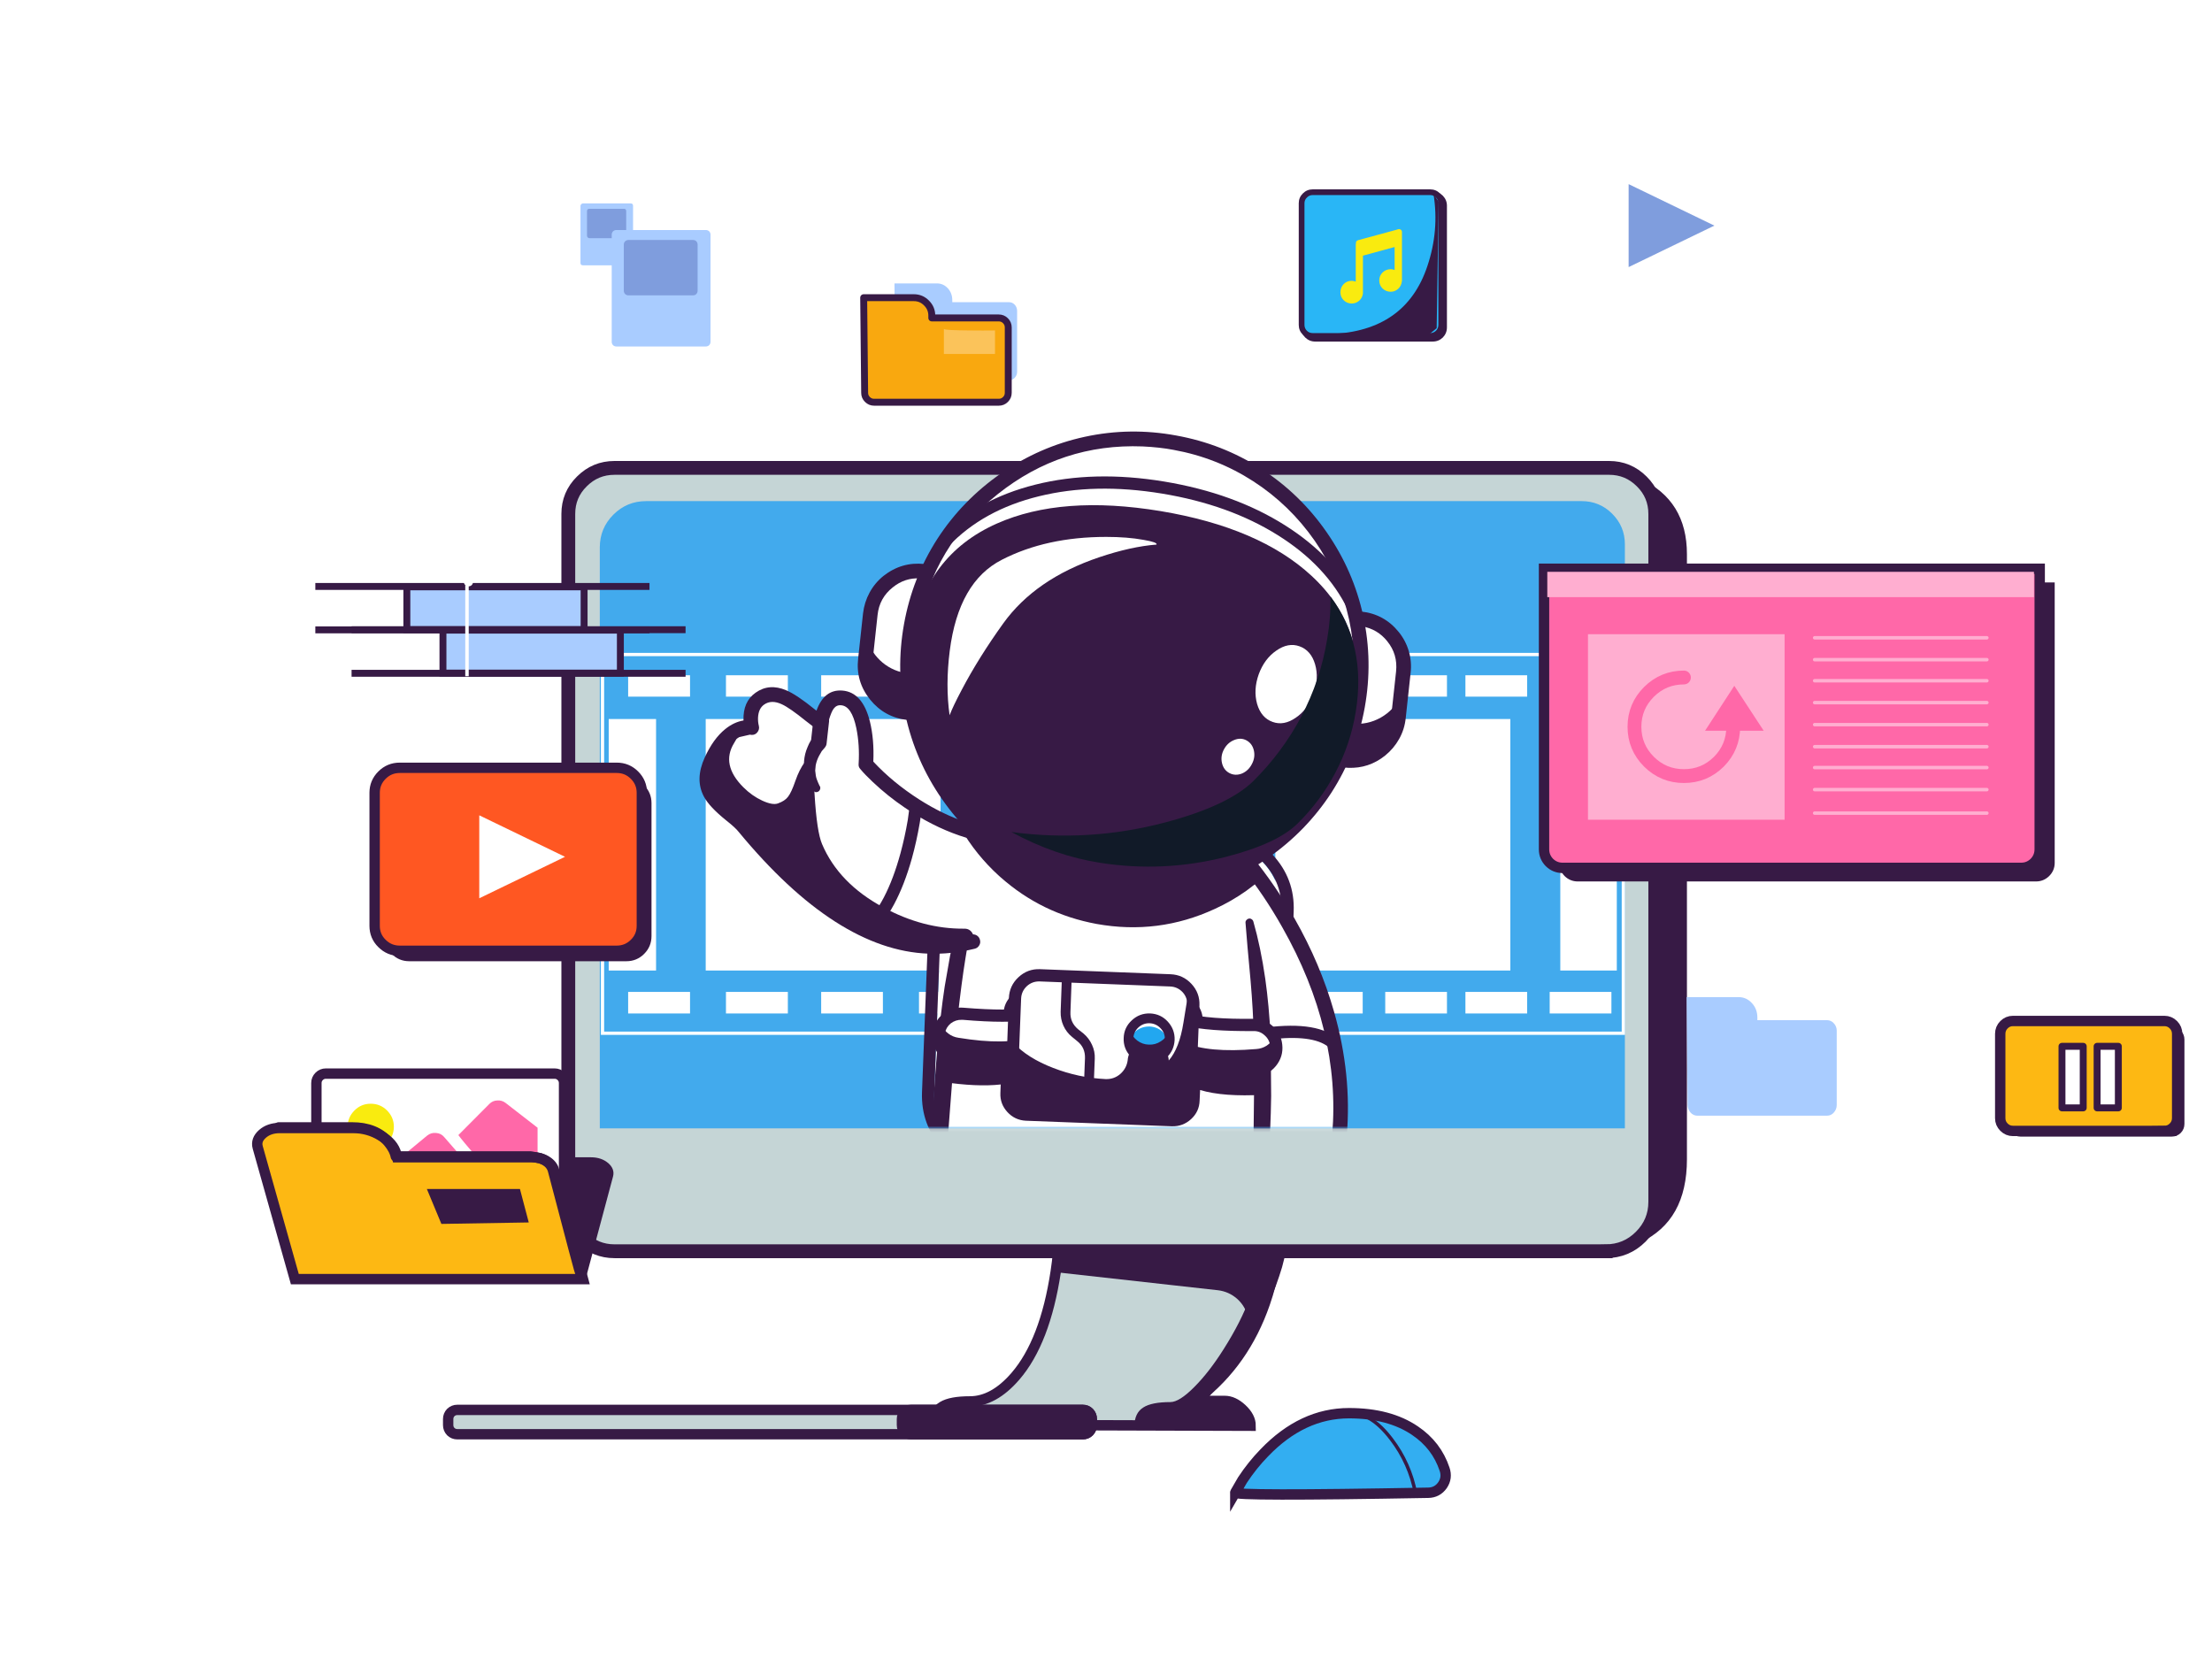 <?xml version="1.0" encoding="UTF-8"?>
<svg xmlns="http://www.w3.org/2000/svg" xmlns:xlink="http://www.w3.org/1999/xlink" xmlns:v="https://vecta.io/nano" preserveAspectRatio="none" width="640" height="480">
  <style><![CDATA[.B{stroke:none}.C{fill:#fff}.D{fill:none}.E{fill:#371a45}.F{stroke-linejoin:miter}.G{stroke-miterlimit:10}.H{filter:url(#C)}.I{stroke-width:1}.J{stroke:#371a45}.K{filter:url(#G)}.L{stroke:#fff}.M{stroke-linejoin:round}.N{stroke-linecap:butt}.O{stroke-linecap:round}.P{color-interpolation-filters:sRGB}.Q{stroke-width:3}.R{filter:url(#E)}.S{stroke-width:2}.T{stroke:#ffaed0}.U{filter:url(#A)}.V{fill:#a9ccff}.W{fill:#ff68a8}.X{filter:url(#B)}.Y{fill:#c5d5d6}.Z{fill:#7f9ddd}.a{mask:url(#Cq)}]]></style>
  <defs>
    <filter id="A" x="-20%" y="-20%" width="140%" height="140%" class="P">
      <feColorMatrix in="SourceGraphic" values="1 0 0 0 0 0 1 0 0 0 0 0 1 0 0 0 0 0 0.5 0"></feColorMatrix>
    </filter>
    <filter id="B" x="-20%" y="-20%" width="140%" height="140%" class="P">
      <feColorMatrix in="SourceGraphic" values="1 0 0 0 0 0 1 0 0 0 0 0 1 0 0 0 0 0 0.25 0"></feColorMatrix>
    </filter>
    <filter id="C" x="-20%" y="-20%" width="140%" height="140%" class="P">
      <feColorMatrix in="SourceGraphic" values="1 0 0 0 0 0 1 0 0 0 0 0 1 0 0 0 0 0 0.43 0"></feColorMatrix>
    </filter>
    <filter id="D" x="-20%" y="-20%" width="140%" height="140%" class="P">
      <feColorMatrix in="SourceGraphic" values="1 0 0 0 0 0 1 0 0 0 0 0 1 0 0 0 0 0 0.3 0"></feColorMatrix>
    </filter>
    <filter id="E" x="-20%" y="-20%" width="140%" height="140%" class="P">
      <feColorMatrix in="SourceGraphic" values="1 0 0 0 0 0 1 0 0 0 0 0 1 0 0 0 0 0 0.35 0"></feColorMatrix>
    </filter>
    <filter id="F" x="-20%" y="-20%" width="140%" height="140%" class="P">
      <feColorMatrix in="SourceGraphic" values="1 0 0 0 0 0 1 0 0 0 0 0 1 0 0 0 0 0 0.7 0"></feColorMatrix>
    </filter>
    <filter id="G" x="-20%" y="-20%" width="140%" height="140%" class="P">
      <feColorMatrix in="SourceGraphic" values="1 0 0 0 0 0 1 0 0 0 0 0 1 0 0 0 0 0 0.28 0"></feColorMatrix>
    </filter>
    <filter id="H" x="-20%" y="-20%" width="140%" height="140%" class="P">
      <feColorMatrix in="SourceGraphic" values="1 0 0 0 0 0 1 0 0 0 0 0 1 0 0 0 0 0 0.32 0"></feColorMatrix>
    </filter>
    <filter id="I" x="-20%" y="-20%" width="140%" height="140%" class="P">
      <feColorMatrix in="SourceGraphic" values="1 0 0 0 0 0 1 0 0 0 0 0 1 0 0 0 0 0 0.22 0"></feColorMatrix>
    </filter>
    <filter id="J" x="-20%" y="-20%" width="140%" height="140%" class="P">
      <feColorMatrix in="SourceGraphic" values="1 0 0 0 0 0 1 0 0 0 0 0 1 0 0 0 0 0 0.2 0"></feColorMatrix>
    </filter>
    <filter id="K" x="-20%" y="-20%" width="140%" height="140%" class="P">
      <feColorMatrix in="SourceGraphic" values="1 0 0 0 0 0 1 0 0 0 0 0 1 0 0 0 0 0 0.18 0"></feColorMatrix>
    </filter>
    <path d="M130.85 154.3q-.055-.064-.15-.05-1.95.4-3.9.75-.096.017-.15.1-.064.092-.05.2.017.096.1.15.092.064.2.05 1.95-.35 3.9-.75.097-.03.15-.15.064-.055.05-.15-.03-.097-.15-.15m7.95-1.7q-.031-.074-.15-.15-.07-.027-.2 0-1.863.5-3.85.95-.097.03-.15.1-.064.106-.05.2.03.097.1.15.106.064.2.05 2.013-.45 3.9-.95.124-.031.15-.15.077-.07.05-.2m7.5-2.1q.126-.008.15-.1.065-.085 0-.2-.008-.076-.1-.15-.085-.015-.2 0-1.875.662-3.85 1.25-.075.032-.15.1-.027.121 0 .2.032.125.1.15.121.077.2.05 1.975-.613 3.85-1.3m-55.15 7.85q.103-.001.15-.1.099-.047.1-.15-.001-.103-.1-.2-.047-.049-.15-.05-1.9 0-3.8-.05-.101.001-.2.05-.049.097-.05.2 0 .101.05.15.096.098.2.1 1.9.05 3.8.05m3.65-.15q.098.099.2.1 2-.05 4-.1.103-.002.15-.1.099-.048.1-.15-.001-.103-.1-.2-.048-.049-.15-.05-2 .05-4 .1-.103.001-.2.05-.05.098-.05.2.001.103.05.15m8-.25q.112.1.2.1 2.025-.1 3.95-.25.13-.015.2-.1.063-.075.05-.2-.015-.08-.1-.15-.075-.063-.2-.05-1.913.15-3.9.25-.104.002-.2.05-.05.112-.05.2.002.117.05.15m16-1.3q.077.063.15.05 2.037-.25 4-.55.096-.016.15-.1.063-.091.05-.2-.016-.096-.1-.15-.091-.063-.2-.05-1.937.3-3.95.55-.082.016-.15.1-.063.077-.05.15.015.132.1.2m-3.75.05q-.077-.063-.2-.05-1.925.2-3.95.35-.08.015-.15.1-.063.075-.05.15.014.13.1.2.076.063.15.05 2.025-.15 3.95-.35.131-.015.2-.1.063-.077.05-.2-.015-.081-.1-.15M160.8 144q-.078-.027-.2 0-1.613.875-3.3 1.65-.091.074-.15.15-.015.114 0 .2.074.092.15.1.114.065.2 0 1.713-.775 3.35-1.65.117-.025.15-.15.027-.078-.05-.2-.025-.068-.15-.1m-6.95 3.2q-.1-.015-.2 0-1.788.825-3.7 1.5-.076.058-.15.15-.015.086 0 .15.058.127.15.15.086.065.15 0 1.938-.675 3.75-1.5.091-.011.1-.1.065-.101 0-.2-.01-.091-.1-.15m-102.4 4.55q.114.065.2 0 .092-.023.1-.15.065-.064 0-.15-.024-.092-.15-.15-1.863-.675-3.7-1.5-.1-.015-.2 0-.09.059-.15.15-.015.1 0 .2.059.09.15.1 1.862.825 3.75 1.5m8.05 2.4q.027-.079-.05-.2-.026-.069-.15-.1-1.925-.538-3.85-1.2-.065-.015-.15 0-.092.074-.15.15-.015.115 0 .2.074.092.15.1 1.925.688 3.85 1.25.13.027.2-.05.119-.026.15-.15m3.5 1.05q.052.12.15.15 1.95.45 3.95.85.107.014.2-.05.083-.053.1-.15.014-.107-.05-.2-.053-.083-.15-.1-2-.4-3.95-.85-.094-.014-.2.05-.07.052-.1.15-.014.094.05.15m16.1 2.55q.069.085.15.1 2.037.2 4.1.3.1 0 .15-.1.098-.046.1-.15 0-.101-.1-.2-.046-.048-.15-.05-2.037-.1-4.05-.3-.074-.013-.15.05-.085.069-.1.15-.013.124.05.2m-3.65-.7q-.068-.085-.2-.1-2.025-.25-4.05-.55-.071-.013-.15.05-.084.067-.1.15-.013.122.05.2.067.084.15.1 2.025.3 4.05.55.123.013.2-.05.085-.068.1-.2.013-.073-.05-.15m-41.5-15.15q-.092-.064-.2-.05-.096.017-.15.1-.064.092-.05.2.017.096.1.15 1.662 1.15 3.35 2.25.106.064.2.05.097-.03.15-.15.064-.056.05-.15-.03-.097-.15-.15-1.663-1.1-3.3-2.25m-6.65-4.85q.002.117.05.15 1.537 1.388 3.1 2.65.077.063.15.05.131-.015.2-.1.063-.077.05-.2-.015-.081-.1-.15-1.537-1.238-3.05-2.6-.062-.05-.2-.05-.067.002-.15.05-.05.112-.05.2m-5.35-5.5q0 .138.05.2 1.425 1.575 2.85 3 .097.099.2.1.103-.001.15-.1.099-.047.1-.15-.001-.103-.1-.2-1.425-1.425-2.85-3-.033-.048-.15-.05-.088 0-.2.05-.048.083-.05.15m-5.05-6.3q-.014.108.05.2 1.15 1.65 2.4 3.2.069.085.15.1.123.013.2-.05.085-.069.1-.2.013-.073-.05-.15-1.25-1.55-2.4-3.2-.054-.083-.15-.1-.108-.014-.2.05-.083.054-.1.15m-4.05-7q-.08-.027-.2 0-.069.076-.1.15-.027.13 0 .2 1.025 1.775 2.05 3.45.09.119.2.15.094.027.15-.05.12-.04.15-.15.027-.093-.05-.2-1.025-1.675-2.05-3.45-.026-.069-.15-.1M9.1 111.1q-.091.06-.15.15-.015.1 0 .2.825 1.85 1.7 3.65.074.092.15.1.115.065.2 0 .092-.024.1-.15.064-.065 0-.15-.875-1.8-1.7-3.65-.01-.091-.1-.15-.1-.015-.2 0m-2.65-7.25q-.008-.076-.1-.15-.085-.015-.2 0-.076.058-.15.15-.015.085 0 .15.675 1.938 1.4 3.8.06.09.15.1.1.065.2 0 .09-.009.1-.1.065-.1 0-.2-.725-1.838-1.4-3.75m37.9 44.4q-.008-.076-.1-.15-1.788-.875-3.55-1.9-.07-.027-.2 0-.074.031-.15.1-.027.12 0 .2.031.124.1.15 1.787 1.025 3.6 1.9.085.064.15 0 .126-.008.15-.1.065-.085 0-.2M3.7 96.15q-.027.107 0 .2.5 1.963 1.05 3.85.032.124.1.15.121.077.2.05.124-.031.15-.15.077-.071.05-.2-.55-1.862-1.05-3.8-.031-.111-.15-.2-.057-.027-.15 0-.111.031-.2.1m-1.65-7.8q-.064.091-.05.2.35 2 .75 3.95.03.097.1.15.105.064.2.05.097-.03.15-.15.064-.055.05-.15-.4-1.95-.75-3.95-.017-.096-.1-.15-.092-.064-.2-.05-.096.017-.15.1m-1.2-7.6q-.063.077-.05.15.25 2.025.55 4 .016.133.1.2.091.063.2.05.095-.016.15-.1.063-.079.05-.2-.3-1.975-.55-4-.016-.082-.1-.15-.077-.063-.2-.05-.082.015-.15.1m-.3-7.9q-.002-.104-.1-.2-.049-.05-.15-.05-.104.002-.2.05-.05.112-.05.2.1 2.025.3 4.05.015.131.1.2.076.063.15.05.131-.015.2-.1.063-.076.05-.2-.2-2.012-.3-4m-.25-8.2q-.047-.049-.15-.05-.102 0-.2.05-.049.097-.05.2-.05 2 0 4 .001.103.05.15.098.099.2.1.103-.001.15-.1.099-.048.1-.15-.05-2 0-4-.001-.102-.1-.2m.05-8q-.085.07-.1.15Q.1 58.838 0 60.85q0 .101.05.15.096.098.2.1.101 0 .15-.1.098-.033.1-.15.1-1.975.25-4 .012-.074-.05-.15-.07-.086-.2-.1-.075-.013-.15.05m.9-8q-.084.067-.1.15-.3 2.025-.5 4-.013.124.05.2.069.085.15.1.124.013.2-.05.085-.069.1-.2.2-1.975.5-4 .013-.071-.05-.15-.055-.084-.15-.1-.109-.013-.2.05m1.8-7.75q.014-.107-.05-.2-.053-.083-.15-.1-.107-.014-.2.05-.083.053-.1.15-.4 2-.75 4-.014.108.05.2.054.083.15.1.108.014.2-.05.083-.054.1-.15.35-2 .75-4m1.5-8.1q-.068.076-.1.15-.55 1.937-1 4-.014.094.05.15.053.12.15.15.094.014.15-.05.12-.053.15-.15.45-2.037 1-3.95.027-.079-.05-.2-.026-.069-.15-.1-.079-.027-.2 0m2.65-7.65q-.09.06-.15.15-.738 1.812-1.4 3.8-.027.128 0 .2.074.105.15.1.128.065.2 0 .117-.024.15-.15.638-1.962 1.35-3.75.065-.1 0-.2-.009-.09-.1-.15-.1-.015-.2 0m9.75-12.35q.089-.009.1-.1.065-.099 0-.2-.009-.089-.1-.15-.099-.015-.2 0-1.739.685-3.45 2.4-.049.098-.05.2.001.103.05.15.098.099.2.1.103-.001.15-.1 1.639-1.635 3.3-2.3M9 22q.125-.008.15-.1.225-.387.4-.75.862-1.574 1.7-2.9.064-.056.05-.15-.03-.097-.15-.15-.055-.064-.15-.05-.097.03-.15.1-.863 1.324-1.75 2.9-.175.387-.4.8-.014.085 0 .15.058.126.15.15.085.065.15 0m176.4 102.95q-.08.002-.15.05-1.288 1.525-2.7 2.95-.049.099-.05.2.001.103.05.15.098.1.2.1.103-.002.15-.1 1.438-1.425 2.75-2.95.063-.063.05-.2-.002-.08-.1-.15-.063-.063-.2-.05m-18.15 15.9q.119-.04.15-.15.027-.094-.05-.2-.04-.07-.15-.1-.093-.027-.2 0-1.675 1.075-3.45 2.05-.069.076-.1.15-.027.13 0 .2.076.119.15.15.13.027.2-.05 1.775-.975 3.45-2.05m6.7-4.85q-.068-.084-.2-.1-.072-.013-.15.05-1.6 1.2-3.25 2.35-.083.054-.1.15-.014.108.05.2.054.083.15.1.108.014.2-.05 1.65-1.15 3.25-2.35.084-.068.1-.2.013-.072-.05-.15m2.85-2.1q.124.013.2-.05 1.563-1.312 3-2.7.098-.046.1-.15 0-.101-.1-.2-.046-.049-.15-.05-.101 0-.2.05-1.413 1.362-2.95 2.65-.085.069-.1.15-.013.124.05.2.069.085.15.1m13.65-14.85q.064-.093.05-.2-.017-.097-.1-.15-.093-.064-.2-.05-.097.017-.15.1-1.1 1.65-2.3 3.2-.063.077-.05.15.016.132.1.2.077.063.15.05.131-.016.2-.1 1.2-1.55 2.3-3.2m1.75-3.7q-.027.107 0 .2.031.111.1.15.107.077.2.05.111-.031.15-.15 1.075-1.725 2-3.55.077-.072.05-.2-.032-.075-.15-.15-.071-.027-.2 0-.075.032-.15.1-.925 1.825-2 3.55m5.45-10.7q-.09.059-.15.15-.625 1.55-1.35 3.1h0q-.025.175-.1.3-.015.115 0 .2.074.092.15.1.115.065.2 0 .092-.024.1-.15.075-.125.1-.3v.05q.725-1.55 1.35-3.1.065-.1 0-.2-.009-.09-.1-.15-.1-.015-.2 0m6.2-22.95q.013-.073-.05-.15-.068-.085-.2-.1-.073-.013-.15.05-.084.068-.1.15-.25 2.025-.55 4-.013.121.05.2.067.084.15.1.122.013.2-.05.084-.067.1-.2.3-1.975.55-4m.2-8.15q-.048.096-.05.2-.1 1.987-.25 3.9-.013.125.05.2.07.085.15.1.125.013.2-.05.085-.07.1-.2.15-1.925.25-3.95 0-.088-.1-.2-.033-.048-.15-.05-.088 0-.2.05m.2-8q-.104.002-.2.05-.05.112-.05.2.1 2.013.1 4 .001.103.05.15.097.099.2.1.103-.001.15-.1.099-.047.1-.15 0-2-.1-4-.002-.104-.1-.2-.049-.05-.15-.05m-.85-8.25q.25 2.275.4 4.45.002.13.05.2.113.063.2.05.13-.002.2-.1.063-.063.05-.2-.15-2.175-.4-4.45-.015-.081-.1-.15-.077-.063-.2-.05-.081.015-.15.1-.063.077-.05.15m-3.15 39.85q-.068.075-.1.15-.588 1.925-1.25 3.75-.015.114 0 .2.074.092.15.1.114.065.2 0 .092-.024.1-.15.688-1.825 1.3-3.75.027-.078-.05-.2-.025-.068-.15-.1-.078-.027-.2 0m1.95-7.75q-.083.053-.1.15-.4 2-.9 3.95-.027.093 0 .15.089.119.2.15.093.027.15-.05.119-.039.15-.15.5-1.95.9-3.95.014-.107-.05-.2-.053-.083-.15-.1-.107-.014-.2.05m-1.15-48q-.064.105-.05.2.4 1.95.75 3.9.017.096.1.15.092.064.2.05.096-.017.15-.1.064-.092.05-.2-.35-1.95-.75-3.9-.03-.097-.15-.15-.055-.064-.15-.05-.097.03-.15.1m-1.25-7.7q-.03-.098-.15-.15-.056-.064-.15-.05-.098.03-.15.1-.064.106-.05.2.45 1.95.85 3.9.03.097.1.15.105.064.2.05.097-.03.15-.15.064-.055.05-.15-.4-1.95-.85-3.9m-1-3.75q.077-.057.05-.15-.5-1.963-1.05-3.95-.031-.074-.15-.15-.071-.027-.2 0-.074.031-.15.1-.027.12 0 .2.55 1.962 1.05 3.9.031.111.1.15.107.077.2.05.111-.031.15-.15m-3.75-11.85q-.076.058-.15.15-.015.085 0 .15.662 1.975 1.25 3.85.032.125.1.15.122.077.2.05.125-.032.15-.15.077-.072.05-.2-.613-1.875-1.3-3.85-.008-.076-.1-.15-.085-.015-.2 0M189.1 3.25q-.015.1 0 .2.825 1.85 1.55 3.65.06.09.15.1.1.065.2 0 .091-.01.1-.1.065-.1 0-.2-.725-1.8-1.55-3.65-.01-.091-.1-.15-.1-.015-.2 0-.091.06-.15.15m3.45 7.4q-.009-.09-.1-.15-.1-.015-.2 0-.09.059-.15.15-.015.1 0 .2.775 1.887 1.45 3.75.058.126.15.15.086.065.15 0 .127-.008.15-.1.065-.086 0-.2-.675-1.888-1.45-3.8m10.25 38.5q-.078-.063-.2-.05-.083.016-.15.1-.063.079-.05.15.3 2.025.55 3.95.016.132.1.2.077.063.15.05.132-.016.2-.1.063-.078.05-.2-.25-1.925-.55-3.95-.016-.083-.1-.15z" id="L" class="B C"></path>
    <path d="M34.45 37.35q-.094-.014-.2.05-1.625 1.037-3.45 1.95-.068.075-.1.15-.027.129 0 .2.075.118.15.15.128.027.2-.05 1.825-.937 3.45-2 .12-.053.15-.15.014-.094-.05-.2-.052-.07-.15-.1m-6.85 3.9q-.024-.092-.15-.15-.065-.014-.15 0-.1.075-.2.1-1.65.775-3.3 1.4-.09.059-.15.15-.015.099 0 .2.059.09.15.1.099.065.2 0 1.65-.625 3.3-1.4.1-.025.2-.1.092-.025.1-.15.065-.065 0-.15M16.05 45.2q-.027.12 0 .2.031.124.1.15.12.077.2.05 1.875-.5 3.7-1.1.125-.033.15-.15.077-.072.05-.2-.032-.075-.15-.15-.072-.027-.2 0-1.825.6-3.7 1.1-.074.031-.15.1m-7.9 2q.079.063.15.05 2.037-.3 4.05-.7.097-.017.15-.1.064-.093.05-.2-.017-.097-.1-.15-.093-.064-.2-.05-1.988.4-4 .7-.083.016-.15.1-.063.091-.05.2.016.095.1.15m-8.1.55q.097.099.2.1 2.013 0 4-.15.13-.002.2-.1.063-.063.05-.2-.002-.08-.1-.15-.063-.062-.2-.05-1.963.15-3.95.15-.103.001-.2.05-.049.097-.05.2.001.103.05.15m40.8-14.7q.098-.033.1-.15 0-.088-.1-.2-.033-.048-.15-.05-.088 0-.2.05-1.413 1.312-3 2.5-.084.068-.1.15-.013.122.05.2.068.084.15.1.122.013.2-.05 1.613-1.212 3.05-2.55m5.35-6.2q-.091-.064-.2-.05-.096.017-.15.1-1.138 1.587-2.5 3-.05.099-.05.2.001.104.05.15.099.1.2.1.104-.002.15-.1 1.388-1.437 2.55-3.05.064-.092.05-.2-.016-.096-.1-.15m6.35-14.35q-.069.089-.1.2-.488 1.937-1.15 3.75-.015.114 0 .2.074.092.15.1.114.065.2 0 .092-.024.1-.15.688-1.837 1.2-3.8.027-.093-.05-.2-.039-.069-.15-.1-.093-.027-.2 0m-2.25 7.85q.064-.086 0-.2-.008-.076-.1-.15-.086-.015-.2 0-.076.058-.15.15-.825 1.787-1.85 3.45-.027.12 0 .2.031.124.1.15.12.077.2.05.124-.031.15-.15 1.025-1.687 1.85-3.5m3.4-15.8q-.048.07-.05.15-.15 2.062-.45 4-.013.109.05.2.054.084.15.1.109.013.2-.05.084-.054.1-.15.3-1.962.45-4.05.013-.087-.05-.2-.07-.048-.2-.05-.087-.013-.2.05m.65-3.9q0-.2 0-.4-.001-.103-.1-.2-.047-.049-.15-.05-.103.001-.2.05-.049.097-.05.2 0 .2 0 .4.001.103.05.15.097.099.2.1.103-.001.15-.1.099-.047.1-.15z" id="M" class="B C"></path>
    <path d="M25.8 153.95q.07.098.15.1.125.013.2-.05.085-.07.1-.2.012-.087-.05-.2-1.2-1.363-2.5-3-.068-.084-.2-.1-.073-.013-.15.05-.085.068-.1.15-.013.123.05.2 1.3 1.663 2.5 3.05m6 5.65q-.002-.104-.1-.2-1.325-1.226-2.85-2.85-.046-.049-.15-.05-.101 0-.2.05-.049.096-.05.2.001.101.05.15 1.525 1.626 2.85 2.85.099.099.2.1.104-.002.15-.1.1-.049.1-.15m-13.3-15.5q-.083.054-.1.15-.014.108.05.2 1.1 1.6 2.3 3.2.068.084.15.1.122.013.2-.05.084-.068.1-.2.013-.072-.05-.15-1.2-1.6-2.3-3.2-.054-.083-.15-.1-.108-.014-.2.05m-1.85-3.1q.014-.094-.05-.2-1.088-1.675-2.15-3.4-.04-.069-.15-.1-.094-.014-.2.05-.07.052-.1.15-.027.093 0 .15 1.088 1.725 2.2 3.4.053.12.15.15.094.014.15-.05.12-.053.15-.15m-6-10.5q-.024-.092-.15-.15-.064-.015-.15 0-.092.074-.15.15-.015.114 0 .2.875 1.763 1.8 3.45.076.118.15.15.129.027.2-.05.119-.026.15-.15.027-.079-.05-.2-.925-1.663-1.8-3.4m-3.7-7.2q-.014.099 0 .2.325.8.65 1.6.475 1.05.9 2.1.06.09.15.1.1.065.2 0 .091-.01.1-.1.065-.1 0-.2-.425-1.05-.9-2.1-.325-.8-.65-1.6-.009-.089-.1-.15-.099-.015-.2 0-.089.059-.15.15m-2.6-7.55q-.075.032-.15.1-.027.122 0 .2.612 1.888 1.3 3.75.059.089.15.1.099.065.2 0 .089-.009.1-.1.065-.099 0-.2-.663-1.837-1.25-3.7-.033-.075-.15-.15-.072-.027-.2 0m-1.8-7.4q-.031-.111-.15-.2-.056-.027-.15 0-.111.03-.2.1-.027.106 0 .2.45 1.912 1 3.8.032.124.1.15.121.077.2.05.124-.031.15-.15.077-.071.05-.2-.55-1.863-1-3.75m-1.85-7.9q-.063.077-.05.15.25 1.987.6 3.95.017.096.1.15.092.064.2.05.096-.017.15-.1.064-.092.05-.2-.35-1.937-.6-3.9-.016-.082-.1-.15-.077-.063-.2-.05-.082.016-.15.1M.3 92.5q-.049-.05-.15-.05-.104.002-.2.05-.05.112-.05.2.1 2.025.3 4 .015.131.1.2.076.063.15.05.131-.015.2-.1.063-.076.05-.2-.2-1.963-.3-3.95-.002-.104-.1-.2m.1-7.7q0-.088-.1-.2-.033-.048-.15-.05-.088 0-.2.05-.048.083-.05.15-.1 1.987-.1 4 .001.103.05.15.097.099.2.1.103-.001.15-.1.099-.047.1-.15 0-1.987.1-3.95m.65-8.2q-.109-.013-.2.05-.084.067-.1.15-.3 2.025-.5 4-.013.124.05.2.069.085.15.1.124.013.2-.05.085-.069.1-.2.2-1.975.5-4 .013-.071-.05-.15-.055-.084-.15-.1m1.8-7.5q.027-.093-.05-.2-.039-.069-.15-.1-.093-.027-.2 0-.069.089-.1.2-.5 1.95-.9 3.9-.014.095.05.15.053.12.15.15.095.014.15-.05.12-.053.15-.15.4-1.95.9-3.9m2.05-8q-.092.074-.15.15-.688 1.925-1.3 3.8-.027.128 0 .2.075.118.15.15.128.027.2-.05.118-.025.15-.15.588-1.875 1.25-3.8.065-.064 0-.15-.023-.092-.15-.15-.064-.015-.15 0m3.05-7.4q-.077.059-.15.15-.825 1.85-1.6 3.7-.015.1 0 .2.06.091.15.1.1.065.2 0 .09-.01.1-.1.775-1.85 1.6-3.7.065-.087 0-.2-.008-.077-.1-.15-.086-.015-.2 0M26 26.8q-.104.002-.2.05-1.338 1.475-2.65 2.95-.063.113-.05.2.002.13.05.2.113.063.2.05.13-.002.2-.1 1.287-1.475 2.6-2.95.1-.049.1-.15-.001-.104-.1-.2-.049-.05-.15-.05M11.95 47q.077-.07.05-.2-.031-.074-.15-.15-.07-.027-.2 0-.074.031-.15.1-.975 1.775-1.9 3.5-.027.122 0 .2.032.125.1.15.122.077.2.05.125-.033.15-.15.925-1.725 1.9-3.5m4.5-7.35q.064-.093.05-.2-.017-.097-.1-.15-.093-.064-.2-.05-.097.017-.15.1-.6.9-1.2 1.8h0q-.713 1.125-1.4 2.2-.027.107 0 .2.031.111.1.15.107.077.2.05.111-.031.15-.15.662-1.075 1.35-2.2v.05q.6-.9 1.2-1.8m2.1-3.15q.096-.017.15-.1 1.15-1.6 2.35-3.15.063-.077.05-.2-.016-.082-.1-.15-.077-.063-.2-.05-.081.016-.15.1-1.2 1.55-2.35 3.15-.064.091-.05.2.016.096.1.15.091.064.2.05M38 16.05q-.072-.013-.15.05-1.6 1.2-3.15 2.5-.085.069-.1.15-.013.124.05.2.069.085.15.1.124.013.2-.05 1.55-1.3 3.15-2.5.084-.068.1-.2.013-.072-.05-.15-.068-.084-.2-.1m-9.35 7.9q-.048.097-.05.2.001.102.05.15.097.099.2.1.101-.001.15-.1 1.475-1.375 2.95-2.75.098-.033.1-.15 0-.088-.1-.2-.033-.048-.15-.05-.088 0-.2.05-1.475 1.375-2.95 2.75m16.05-12.3q-.08-.027-.2 0-1.738 1.037-3.4 2.15-.083.053-.1.15-.014.107.05.2.053.083.15.1.107.014.2-.05 1.638-1.087 3.35-2.1.119-.026.15-.15.027-.08-.05-.2-.026-.069-.15-.1m7.2-3.3q.091-.023.1-.15.065-.064 0-.15-.023-.092-.15-.15-.063-.015-.15 0-1.863.875-3.65 1.8-.068.076-.1.15-.027.129 0 .2.075.118.15.15.129.027.2-.05 1.763-.925 3.6-1.8m7.55-3.25q-.008-.076-.1-.15-.085-.015-.2 0-1.888.675-3.75 1.35-.089.059-.15.15-.015.099 0 .2.059.089.15.1.099.065.2 0 1.837-.675 3.7-1.35.126-.008.15-.1.065-.085 0-.2m7.3-2.35q-.45.1-.9.2-1.412.35-2.85.75-.074.032-.15.1-.027.121 0 .2.031.124.1.15.121.077.2.05 1.413-.4 2.8-.75.45-.1.9-.2.098-.03.15-.15.064-.056.05-.15-.03-.097-.15-.15-.056-.064-.15-.05m8-1.55q-.091-.063-.2-.05-1.95.3-3.9.7-.097.03-.15.1-.064.105-.05.2.03.097.1.15.105.064.2.05 1.95-.4 3.9-.7.096-.016.15-.1.063-.091.05-.2-.016-.096-.1-.15M82.6.65q.13-.002.2-.1.063-.063.05-.2-.002-.08-.1-.15-.063-.062-.2-.05-1.975.15-4 .4-.082.016-.15.1-.063.077-.05.15.015.132.1.2.077.063.15.05 2.025-.25 4-.4m16.25 0q.013-.074-.05-.15-.069-.085-.2-.1-1.975-.2-4-.3-.088 0-.2.05-.048.096-.05.2 0 .101.05.15.096.098.2.1 1.987.1 3.95.3.124.013.2-.05.085-.069.1-.2m8 1.25q.014-.107-.05-.2-.053-.083-.15-.1-2.013-.4-4.05-.7-.071-.013-.15.05-.084.067-.1.15-.013.122.05.2.067.084.15.1 2.012.3 4 .7.107.014.2-.05.083-.053.1-.15m7.75 1.65q-.026-.069-.15-.1-1.938-.55-3.9-1-.094-.014-.2.05-.07.052-.1.15-.014.094.05.15.052.12.15.15 1.937.45 3.85 1 .13.027.2-.05.119-.026.15-.15.027-.079-.05-.2m44.3 26.05q-.047-.048-.15-.05-.102.001-.2.05-.049.097-.05.2.001.101.05.15 1.412 1.475 2.75 3 .07.098.15.1.137.013.2-.05.098-.07.1-.2.012-.087-.05-.2-1.362-1.525-2.8-3M125.45 7.3q-.091.06-.15.15-.015.1 0 .2.06.09.15.1 1.85.775 3.65 1.55.1.065.2 0 .09-.009.1-.1.065-.099 0-.2-.009-.089-.1-.15-1.8-.775-3.65-1.55-.1-.015-.2 0m-3.1-1.15q-.011-.091-.1-.15-2.013-.725-4-1.4-.065-.015-.15 0-.092.074-.15.15-.015.115 0 .2.074.092.15.1 1.963.675 3.95 1.4.101.064.2 0 .091-.011.1-.1.065-.101 0-.2m10.6 4.45q-.085-.014-.2 0-.076.058-.15.15-.015.085 0 .15.058.125.15.15 1.787.925 3.5 1.85.121.077.2.05.125-.032.15-.15.077-.071.05-.2-.032-.074-.15-.15-1.738-.925-3.55-1.85M153 23.95q-.063-.062-.2-.05-.08.002-.15.05-.063.113-.05.2.002.13.05.2 1.575 1.337 3 2.7.099.099.2.1.103-.001.15-.1.1-.048.1-.15-.002-.103-.1-.2-1.425-1.387-3-2.75m-6.7-4.8q.016.095.1.15 1.65 1.2 3.2 2.45.077.063.15.05.131-.015.2-.1.063-.077.05-.2-.015-.081-.1-.15-1.55-1.25-3.2-2.45-.091-.063-.2-.05-.096.016-.15.1-.064.091-.05.2m-2.85-2.2q.064-.093.05-.2-.017-.097-.1-.15-1.662-1.113-3.45-2.2-.057-.027-.15 0-.111.031-.2.1-.027.107 0 .2.031.111.1.15 1.762 1.063 3.4 2.15.093.064.2.05.097-.017.15-.1m38.9 86.4q.013-.071-.05-.15-.055-.084-.15-.1-.109-.013-.2.05-.084.067-.1.15-.3 2.013-.65 4.05-.014.109.05.2.054.084.15.1.109.014.2-.05.083-.054.1-.15.35-2.062.65-4.1m.45-8.2q-.085.07-.1.15-.15 2.025-.35 4-.013.124.05.2.069.085.15.1.124.013.2-.05.085-.069.1-.2.2-1.975.35-4 .013-.074-.05-.15-.07-.086-.2-.1-.075-.013-.15.05m.1-8.1q-.049.098-.05.2.05 2 0 4.05.001.102.05.15.097.099.2.1.102-.001.15-.1.099-.047.1-.15.05-2.05 0-4.05-.002-.103-.1-.2-.048-.05-.15-.05-.103.001-.2.05m-.15-7.9q-.016-.082-.1-.15-.077-.063-.2-.05-.082.015-.15.1-.063.077-.05.15.25 2.025.4 4.05.002.13.05.2.113.063.2.05.13-.002.2-.1.063-.063.05-.2-.15-2.025-.4-4.05m-1.4-7.95q-.03-.098-.15-.15-.056-.064-.15-.05-.098.03-.15.1-.064.106-.05.2.45 1.95.8 3.95.017.096.1.15.092.064.2.05.096-.017.15-.1.064-.092.05-.2-.35-2-.8-3.95m-2.65-7.85q-.027.122 0 .2.6 1.925 1.15 3.85.031.124.1.15.121.077.2.05.124-.031.15-.15.077-.07.05-.2-.55-1.925-1.15-3.85-.032-.075-.15-.15-.072-.027-.2 0-.075.032-.15.1m-2.35-7.45q-.01-.091-.1-.15-.1-.015-.2 0-.091.06-.15.15-.015.1 0 .2.825 1.85 1.5 3.7.059.089.15.1.099.065.2 0 .089-.009.1-.1.065-.099 0-.2-.675-1.85-1.5-3.7m-4-7.25q-.027.129 0 .2.975 1.762 1.85 3.55.074.092.15.1.115.065.2 0 .092-.024.1-.15.064-.065 0-.15-.875-1.813-1.85-3.6-.026-.068-.15-.1-.079-.027-.2 0-.068.075-.1.15m-3.45-6.5q-.053-.083-.15-.1-.107-.014-.2.05-.083.053-.1.15-.014.107.05.2 1.088 1.637 2.1 3.3.09.119.2.15.094.027.15-.05.12-.04.15-.15.027-.093-.05-.2-1.038-1.688-2.15-3.35m-5.1-6.35q-.013.123.05.2 1.25 1.55 2.4 3.15.054.083.15.1.109.014.2-.05.084-.054.1-.15.014-.109-.05-.2-1.15-1.6-2.4-3.15-.069-.085-.2-.1-.073-.013-.15.05-.085.069-.1.15M90.6-.05q-2-.05-4 0-.103.001-.2.05-.05.098-.05.2.001.103.05.15.098.099.2.1 2-.05 4 0 .102-.001.15-.1.099-.047.1-.15-.001-.102-.1-.2-.047-.049-.15-.05z" id="N" class="B C"></path>
    <path d="M42.65 86.35q.101 0 .15-.1 1.488-1.324 2.85-2.9.062-.063.05-.2-.002-.08-.1-.15-.063-.063-.2-.05-.08.002-.15.05-1.338 1.574-2.8 2.9-.048.096-.05.2 0 .101.05.15.096.099.2.1m7.2-9.9q-.074.032-.15.1-.963 1.812-2.05 3.4-.064.092-.05.2.017.096.1.15.092.064.2.05.096-.017.15-.1 1.113-1.612 2.1-3.45.077-.071.05-.2-.031-.074-.15-.15-.071-.027-.2 0m3.7-7.05q.064-.064 0-.15-.024-.092-.15-.15-.064-.015-.15 0-.092.074-.15.15-.626 1.862-1.5 3.65-.015.086 0 .15.058.126.15.15.086.065.15 0 .126-.008.15-.1.876-1.812 1.5-3.7m2.05-7.6q.014-.108-.05-.2-.054-.083-.15-.1-.108-.014-.2.05-.083.054-.1.15-.35 1.937-.85 3.8-.027.13 0 .2.076.119.15.15.13.027.2-.05.119-.026.15-.15.5-1.887.85-3.85m.35-8.2q-.049.097-.05.2-.05 1.987-.25 3.95-.013.124.05.2.069.085.15.1.124.013.2-.05.085-.069.1-.2.2-1.987.25-4-.001-.102-.1-.2-.047-.049-.15-.05-.102 0-.2.05m-16.3 34.75q-.109-.013-.2.05-1.638 1.187-3.4 2.15-.069.076-.1.15-.027.13 0 .2.076.119.15.15.13.027.2-.05 1.788-.987 3.45-2.2.084-.055.1-.15.014-.109-.05-.2-.055-.084-.15-.1M28.8 94.2q.122.077.2.05 1.938-.612 3.75-1.45.091-.011.1-.1.065-.101 0-.2-.01-.091-.1-.15-.1-.015-.2 0-1.788.812-3.7 1.4-.075.032-.15.1-.027.122 0 .2.032.125.1.15M11 .85q-.067-.084-.2-.1Q8.825.45 6.75.3q-.087-.013-.2.05-.048.07-.05.15-.013.137.05.2.07.098.15.1 2.075.15 4.05.45.121.013.2-.05.084-.055.1-.15.013-.109-.05-.2m7.6 2.05q.13.027.2-.05.119-.026.15-.15.027-.08-.05-.2-.026-.069-.15-.1-1.887-.5-3.9-.9-.107-.014-.2.05-.083.053-.1.15-.014.107.05.2.053.083.15.1 1.987.4 3.85.9m7.5 2.65q.1.065.2 0 .09-.009.1-.1.065-.099 0-.2-.009-.089-.1-.15-1.812-.775-3.75-1.5-.064-.015-.15 0-.092.073-.15.15-.015.114 0 .2.074.092.15.1 1.912.725 3.7 1.5m7.35 3.55q-.017-.097-.1-.15-1.662-1.113-3.45-2.1-.071-.027-.2 0-.075.032-.15.1-.027.121 0 .2.032.124.1.15 1.762.963 3.4 2.05.093.064.2.05.097-.017.15-.1.064-.093.05-.2m2.7 2.35q.016.131.1.2 1.538 1.188 3 2.5.112.1.2.1.117-.002.15-.1.1-.062.1-.2-.002-.067-.1-.15-1.488-1.338-3.05-2.55-.077-.063-.2-.05-.082.016-.15.1-.063.077-.05.15M55.6 45.6q-.083.016-.15.1-.063.079-.05.15.3 2.025.45 4 .015.13.1.2.075.063.15.05.13-.002.2-.1.063-.063.05-.2-.15-1.975-.45-4-.016-.083-.1-.15-.078-.063-.2-.05m-1.8-8q-.027.12 0 .2.5 1.863.9 3.8.03.097.1.15.105.064.2.05.097-.03.15-.15.064-.055.05-.15-.4-1.963-.9-3.85-.031-.074-.15-.15-.07-.027-.2 0-.074.031-.15.1M51.25 30q-.091.061-.15.15-.015.1 0 .2.825 1.788 1.5 3.65.058.126.15.15.086.065.15 0 .127-.008.15-.1.065-.086 0-.2-.675-1.888-1.5-3.7-.011-.091-.1-.15-.101-.015-.2 0m-3.95-6.65q-.014.107.05.2 1.087 1.638 2 3.3.076.118.15.15.129.027.2-.05.119-.026.15-.15.027-.079-.05-.2-.937-1.688-2.05-3.35-.053-.083-.15-.1-.107-.014-.2.05-.083.053-.1.15m-4.9-6.45q-.048.083-.05.15 0 .137.05.2 1.362 1.512 2.6 3.05.069.085.15.1.123.013.2-.05.085-.069.1-.2.013-.073-.05-.15-1.262-1.562-2.65-3.1-.033-.048-.15-.05-.088 0-.2.05z" id="O" class="B C"></path>
    <path d="M1443.6 282.4q0-5.85-4.15-9.95-4.15-4.15-10-4.15H1124.8q-5.85 0-10 4.15-4.15 4.1-4.15 9.95v211.7q0 5.85 4.15 10 4.15 4.15 10 4.15h303.6q6.3 0 10.75-4.45 4.45-4.45 4.45-10.7V282.4z" id="P" class="B Y"></path>
    <path fill="#42aaed" d="M1434.05 291.6q0-5.45-3.9-9.35-3.85-3.85-9.35-3.85h-286.4q-5.9 0-10.05 4.15-4.15 4.15-4.15 10.05v177.85h313.85V291.6z" id="Q" class="B"></path>
    <path d="M1453.05 294.65q0-16.45-14.2-23.05-4.45-2.05-9.75-2.9l-.7-.05q5.803 1.072 9.95 5.6 5.25 5.8 5.25 14.35v199.3q0 8.6-5.25 14.4-4.738 5.221-11.7 5.85l2.45-.1q5.3-.6 9.75-2.7 14.2-6.65 14.2-25.45V294.65z" id="R" class="B E"></path>
    <path d="M1323.75 523.6q2.4-5.55 4-10.9l1.1-4.3h-68.15q-.3 3.1-.75 6.1-3.25 21.5-12.35 32.05-6.65 7.7-13.95 7.7-5.8 0-8.35 1.55-2.8 1.65-2.8 5.6l97.15.3q0-2.7-2.7-5.2-2.6-2.4-5.25-2.4h-8.3q12.7-12.7 20.35-30.5z" id="S" class="B Y"></path>
    <path d="M1314.1 537.1q1.4.85 2.45-.4 5.8-6.9 9.65-18.3l2.65-10h-68.15q-.3 3.1-.75 6.1l49.45 5.5q3.4.4 5.95 2.65 2.55 2.3 3.3 5.65l-.9 4.3-4.35 2.15q-.65 1.5.7 2.35z" id="T" class="B E"></path>
    <path d="M1325.3 524.6q2-5.75 3-11.55l.55-4.65h-6.9q0 12.7-10.75 29.65-4.45 7.05-8.95 11.55-4.6 4.65-7.35 4.65-5.75 0-8.3 1.65-2.7 1.7-2.7 5.7l35.75.1q0-2.7-2.7-5.2-2.6-2.4-5.25-2.4h-7.1q14.3-11.1 20.7-29.5z" id="U" class="B E"></path>
    <path d="M104 97.25v-77H32.1v77H104z" id="V" class="B C"></path>
    <path d="M27.3 13.4V6.85H8.35v6.55H27.3z" id="W" class="B C"></path>
    <path d="M57.25 13.4V6.85H38.3v6.55h18.95z" id="X" class="B C"></path>
    <path d="M86.35 13.4V6.85h-18.9v6.55h18.9z" id="Y" class="B C"></path>
    <path d="M116.35 13.4V6.85H97.4v6.55h18.95z" id="Z" class="B C"></path>
    <path d="M144.2 13.4V6.85h-18.9v6.55h18.9z" id="a" class="B C"></path>
    <path d="M174.15 13.4V6.85h-18.9v6.55h18.9z" id="b" class="B C"></path>
    <path d="M203.3 13.4V6.85h-18.9v6.55h18.9z" id="c" class="B C"></path>
    <path d="M233.25 13.4V6.85h-18.9v6.55h18.9z" id="d" class="B C"></path>
    <path d="M27.3 110.4v-6.6H8.35v6.6H27.3z" id="e" class="B C"></path>
    <path d="M57.25 110.4v-6.6H38.3v6.6h18.95z" id="f" class="B C"></path>
    <path d="M67.45 103.8v6.6h18.9v-6.6h-18.9z" id="g" class="B C"></path>
    <path d="M116.35 110.4v-6.6H97.4v6.6h18.95z" id="h" class="B C"></path>
    <path d="M144.2 110.4v-6.6h-18.9v6.6h18.9z" id="i" class="B C"></path>
    <path d="M174.15 110.4v-6.6h-18.9v6.6h18.9z" id="j" class="B C"></path>
    <path d="M203.3 110.4v-6.6h-18.9v6.6h18.9z" id="k" class="B C"></path>
    <path d="M233.25 110.4v-6.6h-18.9v6.6h18.9z" id="l" class="B C"></path>
    <path d="M259.05 13.4V6.85h-18.9v6.55h18.9z" id="m" class="B C"></path>
    <path d="M240.15 103.8v6.6h18.9v-6.6h-18.9z" id="n" class="B C"></path>
    <path d="M283.6 13.4V6.85h-18.9v6.55h18.9z" id="o" class="B C"></path>
    <path d="M283.6 110.4v-6.6h-18.9v6.6h18.9z" id="p" class="B C"></path>
    <path d="M309.4 110.4v-6.6h-18.9v6.6h18.9z" id="q" class="B C"></path>
    <path d="M191.6 97.25v-77h-71.95v77h71.95z" id="r" class="B C"></path>
    <path d="M278.45 97.25v-77H206.5v77h71.95z" id="s" class="B C"></path>
    <path d="M311.05 20.25h-17.3v77h17.3v-77z" id="t" class="B C"></path>
    <path d="M16.9 20.25H2.4v77h14.5v-77z" id="u" class="B C"></path>
    <path d="M309.4 13.4V6.85h-18.9v6.55h18.9z" id="v" class="B C"></path>
    <path d="M1268.25 564.3q1.15 0 1.95-.8.8-.85.8-2v-1.85q0-1.15-.8-2-.8-.8-1.95-.8h-191.6q-1.15 0-2 .8-.8.85-.8 2v1.85q0 1.15.8 2 .85.8 2 .8h191.6z" id="w" class="B Y"></path>
    <path d="M1213.65 557.65q-.8.85-.8 2v1.85q0 1.15.8 2 .85.8 2 .8h52.6q1.15 0 1.95-.8.8-.85.8-2v-1.85q0-1.15-.8-2-.8-.8-1.95-.8h-52.6q-1.15 0-2 .8z" id="x" class="B E"></path>
    <path d="M311.05 32.4q-6.45-17.05-14.15-17.25H19.8q-5.85.2-11.85 17.65Q2.6 48.4 2.6 58.1v173.05h313.85V56.8q0-9.95-5.4-24.4z" id="y" class="B C"></path>
    <path d="M211.65 164.75q.15-3.15-.7-6.1-.3-1.2-.85-2.5-2.25-5.5-7.1-9-5-3.55-11.1-3.8l-63.95-2.4q-7.85.1-13.7 5.45-2.45 2.25-4.15 5.3-2.3 4.3-2.45 9l-2.3 59.65q-.35 8.5 5.45 14.75 5.85 6.3 14.3 6.6l62.9 2.45q8.5.35 14.75-5.45 6.25-5.85 6.6-14.35l2.3-59.6z" id="z" class="B C"></path>
    <path d="M208.9 147.4q-6.85-7.35-16.9-7.75l-62.85-2.45q-10.05-.35-17.45 6.5-7.4 6.85-7.8 16.9l-2.3 59.6q-.35 10.05 6.45 17.45 6.85 7.45 16.9 7.8l62.9 2.45q10.05.4 17.45-6.5 7.4-6.85 7.8-16.9l2.3-59.65q.4-10.05-6.5-17.45m-2.7 2.55q5.8 6.3 5.45 14.8l-2.3 59.6q-.35 8.5-6.6 14.35-6.25 5.8-14.75 5.45l-62.9-2.45q-8.45-.3-14.3-6.6-5.8-6.25-5.45-14.75l2.3-59.65q.3-8.45 6.6-14.3 6.25-5.8 14.75-5.45l62.9 2.4q8.5.35 14.3 6.6z" id="AA" class="B E"></path>
    <path fill="#6b184e" d="M.35.2L.3.35.25.4.2.5.15.7v.05L.1.9l-.1.9.3-.1Q.25 1.1.3.6L.35.2z" id="AB" class="B"></path>
    <path d="M198.15 146.15l-3.45-3.75-6.5 41.05 2.3 13.1q2.05 15.8.5 29.35-.6 5.3-2.4 12.6-3.3 12.85-2.95 15.85.7 6.15 10 7.4 1.8.25 3.8-.5l2.55 1.25q3.25 1.3 6.6 1.55 2.45.15 5.05-.6 13.6-4.1 15.8-30.15 1.95-23-6.8-46.25-6.3-16.75-17.4-31.95-3.65-5.05-7.1-8.95z" id="AC" class="B C"></path>
    <path d="M196.3 140.8q-.7-.65-1.6-.65-.95.05-1.6.7-.65.65-.65 1.6.05.9.7 1.55.1.1 6.1 6.95 7.05 8.75 12.65 18.7 17.95 31.65 15.3 63.45-2.05 24.55-14.15 28.2-2.35.65-4.3.5-2.9-.2-5.75-1.35-2.3-1.1-2.35-1.1l-.95-.6-1 .4q-1.6.55-2.75.35-5.7-.75-7.3-3.1-1.2-1.8-.65-5.65.3-2.45 1.9-8.4 2.65-10.1 3.35-16.2 1.55-13.7-.45-29.5-2.3-13.3-2.45-13.75-.2-.9-1-1.35-.8-.45-1.7-.25-.9.25-1.4 1-.45.8-.25 1.7.05.1 2.3 13.05 1.95 15.45.5 28.6-.65 5.6-3.25 15.55-1.85 7.05-2.1 10.05-.45 4.75 1.45 7.6 2.75 4.1 10.45 5.1 1.8.25 3.85-.3 4.4 2.25 9.2 2.6l.45.05q2.75.1 5.45-.7 7.6-2.25 11.9-10.2 4.3-7.95 5.45-21.9 1.6-18.75-3.9-38-4.15-14.6-12.05-28.45-5.85-10.2-13.05-19.05-6.15-7-6.35-7.2z" id="AD" class="B E"></path>
    <path d="M209.55 203.85q12.7-1.25 17.05 2.95.5.55 1.3.55.75 0 1.3-.55.55-.55.55-1.35 0-.75-.55-1.3-6.05-5.85-22.35-3.8-5.2.7-10.85 2.1-3.5.9-5.15 1.45-.75.25-1.1.9-.35.7-.15 1.4.4 1.3 1.7 1.3.25.05.65-.05 8.6-2.75 17.6-3.6z" id="AE" class="B E"></path>
    <path d="M198.15 146.15q-1.4-5.6-2.45-9.15-1.45-5-3.2-9.85l-1.25-3.25-61.2-2.35-4.65 10.9q-.45 1.2.65 4.3.6 1.8 2.05 5.65.95 2.95.55 4.7l-.1.3q-.65 1.95-1.55 3.55l-1.8 3q-1.95 2.95-6.5 9.3-3.9 6-5.35 11.6l-.45 1.95q-1.65 8.45-2.75 16.05-1.45 10-2.15 19.45-.95 11.35-1 23.05l98.5 3.8q.8-11.55.8-22.8.05-8.8-.55-19.7-.55-8-1.35-15.1-1.25-11.3-3.5-23.05l-.9-4.25q-1-4.8-1.85-8.1z" id="AF" class="B C"></path>
    <path d="M116.4 159.35q-.5.15-.7.65-3.3 7.8-5.5 18.35l-1.65 9.45q-.65 4.2-1.25 9.45-1 8.55-1.75 19-.25 3.2-.55 9.5l-.4 9.5q-.05.95.6 1.65.65.75 1.6.8 1 .1 1.75-.55.8-.65.85-1.65l1.45-18.85q.6-8.35 1.6-18.8 1.25-11.3 2.45-18.65.9-5.75 3.15-18.5v-.05q.1-.9-.75-1.3-.45-.2-.9 0z" id="AG" class="B E"></path>
    <path d="M201.8 167q-.5.05-.85.45-.35.35-.3.85.45 5.95 1.55 17.7.8 9.2 1 17.6.1 2.95.1 8.85.05 2.95-.05 8.85l-.1 8.9q-.1 5.9-.05 8.9 0 .95.65 1.65.7.7 1.65.75 1 .05 1.7-.6.75-.7.8-1.7l.35-8.9q.15-2.95.25-8.95l-.15-17.95q-.5-9.85-1.65-17.95-1.4-9.7-3.65-17.55-.1-.4-.45-.65-.4-.3-.8-.25z" id="AH" class="B E"></path>
    <path d="M98.35 32.65q-.05-8.2-.75-15.7-11.6-.1-18.05-1.3l.2-5.45q.1-2.8-1.5-5-1.05-1.55-2.75-2.5-1.7-.9-3.65-1L27.2 0q-3.35-.15-5.85 2.15-2.5 2.3-2.6 5.7l-.25 5.8Q11.9 14 2 13.2q-1.3 8-2 15.5 10.6 1.6 17.9.8l-.1 2.6q-.15 3.35 2.15 5.85 2.3 2.5 5.7 2.65l44.65 1.7q3.4.1 5.9-2.2 2.5-2.3 2.6-5.65l.15-3.25q7.15 2.15 19.4 1.45z" id="AI" class="B E"></path>
    <path d="M114.2 196.15q-2.65-.2-4.8 1.4-2.15 1.65-2.65 4.25-.5 2.9 1.15 5.3 1.7 2.4 4.6 2.85 14.7 2.4 22.15-.3l.5-13.55q-6.8 1.2-20.95.05z" id="AJ" class="B C"></path>
    <path d="M28 10l.25-6.45q-7.45 2.7-22.15.3Q4.35 3.6 3 2.55 1.65 1.55.9 0 .3 1.1.1 2.15q-.5 2.9 1.15 5.3 1.7 2.4 4.6 2.85Q20.55 12.7 28 10z" id="AK" class="B E"></path>
    <path d="M114.35 194.3q-3.4-.3-6.1 1.75-2.7 2.05-3.3 5.4-.7 3.7 1.45 6.75 2.1 3.05 5.8 3.6 5.55.9 10.1 1.05 8.1.35 13-1.45 3.15-1.15 4.05-5.5.8-3.7-.2-7.45-.75-2.8-2.25-3.75-1-.65-2.1-.45-6.55 1.2-20.45.05M135 198q.55.8.85 2.65.3 2.2-.1 4.25-.5 2.5-1.7 3-7.1 2.5-21.25.25-2.1-.4-3.35-2.1-1.25-1.8-.85-3.9.35-1.85 1.8-3.05 1.5-1.15 3.4-1.1h.25q13.85 1.2 20.95 0z" id="AL" class="B E"></path>
    <path d="M207.75 201.35q-2-1.8-4.7-1.75-13.95.1-20.85-1.7l-.6 13.55q7.15 3.2 22.1 2.05 2.95-.25 4.8-2.5 1.85-2.25 1.55-5.2-.3-2.65-2.3-4.45z" id="AM" class="B C"></path>
    <path d="M22.1 10q2.95-.25 4.8-2.5 1.85-2.25 1.55-5.2Q28.3.95 27.8 0q-.85 1.45-2.25 2.4-1.5.95-3.2 1.05Q7.6 4.7.3 1.45L0 7.95q7.15 3.2 22.1 2.05z" id="AN" class="B E"></path>
    <path d="M182.7 196.1q-1.15-.3-2.15.25-1.6.85-2.55 3.6-1.3 3.7-.8 7.4.6 4.45 3.65 5.8 4.95 2.2 12.85 2.45 4.7.2 10.15-.25 3.7-.3 6.1-3.2 2.35-2.9 1.95-6.55-.35-3.4-2.9-5.65-2.55-2.3-5.95-2.25-13.65.15-20.35-1.6m20.4 5.35q1.95-.05 3.4 1.3 1.5 1.3 1.7 3.25.25 2.1-1.15 3.8-1.4 1.65-3.5 1.8-14.25 1.25-21.15-1.85-.7-.35-1.15-1.45-.3-.85-.35-1.7-.25-2 .25-4.2.45-1.8 1-2.55 7.15 1.7 20.95 1.6z" id="AO" class="B E"></path>
    <path d="M184.7 193.55q.1-2.5-1.35-4.5-.95-1.4-2.45-2.2-1.5-.85-3.25-.9l-39.95-1.55q-3.05-.1-5.25 1.95-2.25 2.05-2.35 5.05l-.85 21.7q-.1 3.05 1.95 5.25 2.05 2.25 5.1 2.35l39.95 1.55q3.05.1 5.25-1.95 2.25-2.05 2.35-5.1l.85-21.65z" id="AP" class="B C"></path>
    <path d="M55.45 4.5Q55.55 2 54.1 0q-.25.6-1.7 9.8-1.25 7.9-4.5 11.6-.15-2.5-2.05-4.2-1.9-1.75-4.45-1.7-2.3.1-4 1.65-1.75 1.6-2.05 3.85v.15q-.3 2.6-2.25 4.35-1.95 1.7-4.55 1.6-8.25-.4-16-3.4Q4.6 20.65.3 15.95l-.3 8.1q-.1 3.05 1.95 5.25 2.05 2.25 5.1 2.35L47 33.2q3.05.1 5.25-1.95 2.25-2.05 2.35-5.1l.85-21.65z" id="AQ" class="B E"></path>
    <path d="M186.55 193.6q.15-3.8-2.45-6.6-2.6-2.8-6.4-2.95l-39.95-1.55q-3.8-.15-6.6 2.45-2.8 2.6-2.95 6.4l-.8 21.7q-.15 3.8 2.45 6.6 2.55 2.8 6.35 2.95l40 1.55q3.8.1 6.6-2.45 2.8-2.6 2.9-6.4l.85-21.7m-8.95-5.8q2.25.1 3.8 1.75 1.5 1.65 1.4 3.9l-.8 21.7q-.1 2.25-1.75 3.8-1.65 1.55-3.9 1.45l-40-1.55q-2.25-.05-3.8-1.75-1.5-1.65-1.45-3.9l.85-21.7q.1-2.25 1.75-3.8 1.65-1.5 3.9-1.45l40 1.55z" id="AR" class="B E"></path>
    <path fill="#22a7f0" d="M177.45 204.1q.1-2.6-1.7-4.5-1.8-1.95-4.4-2.05-2.6-.1-4.5 1.7-1.95 1.8-2.05 4.4-.05 2.6 1.7 4.5 1.8 1.95 4.4 2.05 2.6.1 4.5-1.7 1.95-1.8 2.05-4.4z" id="AS" class="B"></path>
    <path d="M12.65 6.55q.1-2.6-1.7-4.5Q9.15.1 6.55 0q-2.6-.05-4.5 1.7Q.1 3.5 0 6.1l.1 1.25Q.65 5.2 2.4 3.8q1.8-1.35 4.1-1.3 2.25.1 3.95 1.6 1.65 1.5 2 3.7l.2-1.25z" id="AT" class="B C"></path>
    <path d="M12.65 2.75q0-1.25-.35-2.3-.75 1.8-2.4 2.8-1.65 1.1-3.65 1Q4.3 4.2 2.7 3 1.15 1.8.55 0 .05 1.1 0 2.3-.05 4.9 1.7 6.8q1.8 1.95 4.4 2.05 2.6.1 4.5-1.7 1.95-1.8 2.05-4.4z" id="AU" class="B E"></path>
    <path d="M176.45 209.6q2.35-2.2 2.5-5.45.1-3.2-2.1-5.6-2.15-2.35-5.4-2.5-3.25-.1-5.6 2.1-2.4 2.2-2.5 5.4-.15 3.2 2.05 5.6 2.2 2.4 5.45 2.5 3.2.15 5.6-2.05m-1.8-9q1.4 1.45 1.3 3.45-.05 2-1.55 3.35-1.45 1.4-3.45 1.3-2-.05-3.35-1.55-1.35-1.45-1.3-3.45.1-2 1.55-3.35 1.45-1.35 3.45-1.3 2 .1 3.35 1.55z" id="AV" class="B E"></path>
    <path d="M147.05 195.65l.4-10.9q.05-.6-.4-1.05-.4-.45-1.05-.5-.6 0-1.05.4-.45.4-.5 1.05l-.4 10.9q-.05 2.25.85 4.25.9 2 2.6 3.4l1.65 1.35q2.45 1.95 2.35 5.2l-.45 11.55q-.05.6.4 1.05.4.45 1.05.5.6.05 1.05-.4.45-.4.5-1.05l.45-11.5q.1-2.2-.85-4.25-.9-2-2.6-3.45l-1.65-1.3q-2.5-2.1-2.35-5.25z" id="AW" class="B E"></path>
    <path d="M77.05 99.45q-3.6-.3-5.35 3.8-.8 2-1.45 3.65-8.65-6.5-9.35-6.9-5.25-2.95-8.95-.35-2.55 1.8-2.75 5.5-.1 1.9.3 3.4-1.75-.45-4.15.6-4.8 2.1-8.2 9.45-3.3 7.2 1.4 12.55 1.3 1.5 4.5 4.05 3.1 2.5 4.2 3.85 19.3 23.4 37.4 31.75 14.15 6.5 28.7 4.05l3.8-.75 13.45-31.55-2.5-.15q-7.5-.55-14.75-3.15-11.1-3.95-21.1-12.1l-7.8-7.4q.3-4.9-.45-9.9-1.55-9.95-6.95-10.4z" id="AX" class="B C"></path>
    <path d="M81.4 65.4q.65-1.45-.2-2.75-.85-1.3-2.45-1.25-12.6.1-24.8-6.55-13.6-7.35-18.7-19.35-1.6-3.75-2.3-15.3Q32.3 9.35 31.8 8.75q-.35-.4-1.8 1.6-1.7 2.3-2.9 5.75-1.25 3.65-2.3 4.95-.95 1.25-3.05 2-1.65.6-4.8-.85-3.15-1.45-5.8-4.1-6.9-6.9-2.85-13.5.5-.8 1.4-2.5.75-1.45 1.25-2.1Q5.3 1.35 1.4 9.9q-3.3 7.2 1.4 12.55 1.3 1.5 4.5 4.05 3.1 2.5 4.2 3.85 20.65 25.05 40 32.85 14.55 5.85 29.9 2.2z" id="AY" class="B E"></path>
    <path d="M60 97.1q-5.2-2.2-9.35.75-3.9 2.75-3.7 8.5-2.95.5-5.6 2.65-3.65 2.95-6.25 8.65-3.1 6.75-.25 12.05 1.65 3.1 6.8 7.25 2.85 2.25 3.85 3.55 29.9 36.2 58.05 37.25 6.95.25 14.15-1.5.9-.2 1.4-1 .5-.8.25-1.7-.2-.9-1-1.4-.8-.45-1.7-.25-14.1 3.35-27.45-1.75Q69.75 162.8 49 137.6q-1.15-1.4-4.55-4.15-4.6-3.75-5.75-6.05-1.65-3.25.5-7.85 2.8-6.1 6.45-8.1 3.2-.75 3.25-.75 1.3.3 2.15-.55.9-1 .6-2.15-.3-1.15-.25-2.55.15-2.75 1.85-3.95 2.25-1.6 5.45-.1 2.4 1.1 7.4 5.15l2.8 2.15q.95.8 2.2.4.85-.3 1.35-1.15.3-.5.65-1.75.75-2.5 1.45-3.45.9-1.2 2.3-1.05 3.25.25 4.65 7 1.05 5.2.7 10.95-.1.9.5 1.55 1.4 1.7 3.85 4 4.55 4.3 9.8 7.85 16.45 11.25 34.2 11.7.95.05 1.6-.6.65-.65.7-1.55 0-.95-.6-1.6-.65-.65-1.55-.7l-.7-.05q-14.85-.55-29.15-9.65-8.15-5.2-14.15-11.65.3-6.8-1.05-12.3-2.25-8.95-8.4-9.45-5.6-.45-7.95 6.15l-.4-.3Q63.15 98.4 60 97.1z" id="AZ" class="B E"></path>
    <path d="M73.15 106.6v-.1q.1-1-.5-1.8-.65-.8-1.65-.9-1-.05-1.75.55-.8.65-.9 1.6l-.7 6.35-.65 1.2q-.4.85-.85 2.05-.7 2.1-.7 4.3-.05.75.15 2.2l.6 2.1q.55 1.65 2.1 3.65.6.8 1.5.35.45-.25.6-.75.15-.45-.05-.9l-.1-.1q-1-2.1-1.15-3.1-.05-.25-.2-1.6l.15-1.6q.3-1.55 1.05-2.95l.8-1.4.95-1.1.1-.15q.4-.5.45-1.2l.75-6.7z" id="Aa" class="B E"></path>
    <path d="M100.9 137.8q.55-3.25.7-5.05.1-.75-.4-1.35-.5-.55-1.3-.65-.75-.05-1.35.4-.6.45-.7 1.25 0 .05-.6 4.4-.9 5.3-2.25 10.25-4.3 15.75-11.65 22.3-.55.5-.6 1.25-.05.8.45 1.4.6.6 1.3.6.75 0 1.35-.45 8.05-7.2 12.65-23.55 1.45-5.25 2.4-10.8z" id="Ab" class="B E"></path>
    <path d="M248.95 91.55q.7-6.1-3.2-10.85-3.85-4.8-9.95-5.5-.55-.05-1 .35-.45.35-.55.9l-4.4 40.5q-.05.6.3 1.05.4.5.95.55 6.1.65 10.9-3.2 4.8-3.85 5.45-9.95l1.5-13.85z" id="Ac" class="B C"></path>
    <path d="M249.45 91.65q.7-6.4-3.3-11.3-3.95-4.95-10.3-5.65-.8-.1-1.4.45-.6.45-.7 1.25l-4.4 40.5q-.05.75.4 1.4.55.65 1.3.7l1.1.1q5.65.25 10.15-3.35 4.95-4 5.65-10.3l1.5-13.8M245.4 81q3.75 4.6 3.05 10.5l-1.5 13.85q-.6 5.9-5.25 9.6-4.65 3.7-10.55 3.1-.4-.1-.6-.35-.25-.35-.2-.65l4.4-40.55q.05-.35.35-.6.25-.25.65-.2 5.9.6 9.65 5.3z" id="Ad" class="B E"></path>
    <path d="M18.3 0q-1.95 4.2-6.05 6.55Q8.1 8.9 3.3 8.4l-.95-.1q-.85-.15-1.2-1L0 18.05q-.05.6.3 1.05.4.5.95.55 6.1.65 10.9-3.2 4.8-3.85 5.45-9.95l.7-6.5z" id="Ae" class="B E"></path>
    <path d="M251.2 91.8q.4-3.4-.55-6.65-.95-3.25-3.1-5.9-4.45-5.5-11.5-6.25-1.5-.15-2.7.75-1.15 1-1.3 2.5l-4.45 40.5q-.15 1.45.8 2.65.9 1.2 2.45 1.35l1.25.1q6.3.25 11.3-3.75 2.65-2.15 4.3-5.1 1.65-2.95 2-6.35l1.5-13.85m-7.15-9.7q3.25 4 2.7 9.25l-1.5 13.8q-.6 5.2-4.65 8.45-3.75 3-8.35 2.75h-.1l4.25-38.8q4.7.85 7.65 4.55z" id="Af" class="B E"></path>
    <path d="M102.15 60.65q-6.1-.65-10.9 3.2-4.8 3.85-5.5 9.95l-1.5 13.8q-.65 6.1 3.2 10.9 3.85 4.85 9.95 5.5.6.05 1.05-.3.45-.4.5-.95l4.45-40.55q.05-.55-.3-1-.4-.45-.95-.55z" id="Ag" class="B C"></path>
    <path d="M103.85 62.3q.1-.8-.35-1.4-.5-.65-1.3-.75-6.3-.7-11.3 3.3-5 4.05-5.6 10.3l-1.55 13.8q-.65 6.3 3.3 11.25 4 5 10.3 5.65l.15.05q.75 0 1.25-.45.6-.45.7-1.25l4.4-40.5m-1.8-1.15q.95.1.85 1l-4.4 40.5q-.1.45-.35.65-.25.2-.7.2-5.9-.65-9.6-5.25-3.75-4.65-3.1-10.55l1.5-13.85q.7-5.9 5.3-9.6 4.15-3.4 9.5-3.15.7 0 1 .05z" id="Ah" class="B E"></path>
    <path d="M16 9.7q-.5.7-1.3.6l-1.5-.15q-4.45-.5-7.85-3.3Q2.05 4.1.7 0L.05 5.8q-.6 5.85 2.85 10.45 3.9 5.2 10.3 5.95.6.05 1.05-.3.45-.4.5-.95L16 9.7z" id="Ai" class="B E"></path>
    <path d="M104.85 59.8q-.95-1.2-2.5-1.35-6.95-.75-12.55 3.65-2.65 2.15-4.25 5.1-1.6 2.95-2 6.35l-1.5 13.85q-.8 7 3.65 12.55 4.45 5.5 11.45 6.25l.3.05q1.4 0 2.4-.85 1.2-.95 1.35-2.45l4.4-40.5q.2-1.5-.75-2.65M101 62.85h.05l-4.2 38.8q-4.9-.85-7.9-4.85-3-4-2.45-8.95l1.5-13.8q.55-5.2 4.65-8.45 3.7-3 8.35-2.75z" id="Aj" class="B E"></path>
    <path d="M91.9 33.55q-3.65-5.05-7.1-8.95-1.4-5.6-2.45-9.15-1.45-5-3.2-9.85-.75-2.15-1.25-3.25L16.7 0l-4.65 10.9q-.45 1.2.65 4.3.6 1.8 2.05 5.65Q7.25 20.3 0 17.7q4.75 8.25 11.85 14.7l.4.35Q24.9 44 41.7 47.1q18.9 3.4 36.2-4.6 5.05-2.3 9.65-5.55 2.65-1.95 4.35-3.4z" id="Ak" class="B E"></path>
    <path d="M223.7 50.05Q207.3 26.45 179 21.3q-13.9-2.5-27.55.55-13.2 2.95-24.35 10.7-11.2 7.75-18.6 19.05-7.7 11.7-10.2 25.6-5.15 28.3 11.25 51.95 16.4 23.6 44.7 28.75 28.25 5.15 51.9-11.25 23.65-16.35 28.8-44.65 5.15-28.3-11.25-51.95z" id="Al" class="B C"></path>
    <path d="M235 74.8q-2.9-13.55-10.9-25.05-8-11.5-19.6-18.95-11.6-7.5-25.4-10-28.45-5.15-52.3 11.35-11.25 7.8-18.7 19.2-7.75 11.8-10.3 25.75-2.5 13.8.45 27.3 2.9 13.5 10.9 25.05 8 11.5 19.6 19 11.6 7.45 25.4 9.95 4.8.85 9.85 1.1 25.8 1 46.2-15.25 20.55-16.35 25.2-42.15 2.5-13.8-.4-27.3m-65.75-54.1q4.85.25 9.65 1.05 13.6 2.5 25.05 9.85Q215.4 39 223.3 50.35 231.15 61.7 234.05 75q2.85 13.35.4 26.9-5.1 28.05-28.6 44.35-11.1 7.65-24.2 10.6-13.55 3.05-27.35.55-13.55-2.45-25-9.8-11.45-7.4-19.35-18.75-7.85-11.35-10.75-24.65-2.85-13.35-.4-26.9 4.6-25.45 24.9-41.6 20.1-16 45.55-15z" id="Am" class="B E"></path>
    <path d="M137.75 28q.85-4.8 1.05-9.6-6.2 27-29.35 42.35Q86.2 76.1 58.75 71.1 33.05 66.45 16.8 46 .7 25.7 1.75 0L1.1 3.2q-5.15 28.3 11.25 51.95 16.4 23.6 44.7 28.75 28.25 5.15 51.9-11.25Q132.6 56.3 137.75 28z" id="An" class="B E"></path>
    <path d="M225.55 48.8q-8.15-11.8-20.1-19.5-11.9-7.65-26.05-10.2-14.1-2.6-27.95.4-13.85 3-25.65 11.2-11.8 8.2-19.5 20.05-7.65 11.9-10.2 26.05-2.55 14.15.45 28 3 13.85 11.15 25.6 8.2 11.8 20.1 19.5 11.9 7.65 26.05 10.2 4.75.9 10.15 1.15 11.6.45 22.65-2.8 11.15-3.25 20.8-9.95 11.8-8.2 19.5-20.05 7.65-11.9 10.2-26.05 2.55-14.15-.45-28-3-13.85-11.15-25.6m-56.4-26.35q5.25.25 9.45 1.05 13.25 2.4 24.4 9.6 11.15 7.2 18.85 18.25 7.65 11.05 10.5 24.05 2.8 13 .4 26.2-5 27.35-27.85 43.2-22.9 15.85-50.25 10.9-13.25-2.4-24.4-9.6-11.2-7.2-18.85-18.25-7.65-11.05-10.45-24.05-2.85-12.95-.45-26.2 4.5-24.8 24.3-40.55 19.55-15.55 44.35-14.6z" id="Ao" class="B E"></path>
    <path d="M220.85 62.05q-15.95-14.75-46.2-19.8-30.25-5-50.1 3.8-22.1 9.8-26.3 35.1-1.6 9.9-.05 19.75 1.5 9.5 5.85 18.35 3.95 7.85 17.85 17.05 16.5 10.85 34.35 13.65 19.25 3 38.25-1.8 15.85-4.05 22.1-10.25 7-6.9 11.5-15.45 4.7-8.85 6.3-18.75 4.2-25.25-13.55-41.65z" id="Ap" class="B E"></path>
    <path d="M6.35 1.7Q2.7 4.2.95 8.95q-1.7 4.8-.5 9.1 1.25 4.25 4.75 5.5 3.45 1.25 7.1-1.3 3.7-2.5 5.4-7.3 1.75-4.75.5-9.05-1.25-4.25-4.75-5.5Q10-.85 6.35 1.7z" id="Aq" class="B C"></path>
    <path d="M3.85.4q-2 .8-3.1 2.85-1.1 2.05-.6 4.2.5 2.1 2.25 3.05 1.8.95 3.85.15 2-.85 3.05-2.9 1.1-2.05.6-4.2Q9.4 1.45 7.65.5 5.9-.45 3.85.4z" id="Ar" class="B C"></path>
    <path fill="#111a28" d="M97.7 0q.15 6.5-1 13.05-2.05 12.55-7.95 23.75Q83 47.65 74.15 56.45 66.45 64.05 47 69.2q-23.2 6.1-47 2.9 13.55 7.35 27.3 9.45 19.25 3 38.25-1.8Q81.4 75.7 87.65 69.5q7-6.9 11.5-15.45 4.7-8.85 6.3-18.75Q108.8 14.85 97.7 0z" id="As" class="B"></path>
    <path d="M232.3 72.85l1.4-1.2 1.65-.85q-7-14.35-22.6-24.2-15.6-9.85-37-13.4-21.5-3.55-39.45.95-18 4.5-29.2 16.25-.5.5-.55 1.2-.05.75.4 1.3.45.6 1.25.7.75.1 1.35-.4l.2-.2q10.55-11.1 27.7-15.3 17.1-4.2 37.7-.8 20.5 3.4 35.35 12.7 14.9 9.3 21.5 22.85l.3.4z" id="At" class="B E"></path>
    <path d="M46.3 6.25q9.8-3.3 17.6-3.9.4-.7-4-1.45Q54.95 0 48.5 0 30.15 0 16.55 7 3.3 13.75.6 34.85-.75 45.4.55 54.6q1.1-2.85 3.7-7.75 5.2-9.9 12.75-20.4 9.8-13.6 29.3-20.2z" id="Au" class="B C"></path>
    <path d="M1461.45 194.05l-26.25-12.7v25.4l26.25-12.7z" id="Av" class="B Z"></path>
    <path d="M1115.4 317.75v-13.1h-54.25v13.1h54.25z" id="Aw" class="B V"></path>
    <path d="M1126.5 331.05V317.9h-54.3v13.15h54.3z" id="Ax" class="B V"></path>
    <path d="M1081.4 303.05q0-.55-.4-1-.45-.4-1-.4-.6 0-1 .4-.45.45-.45 1 0 .6.45 1.05.4.4 1 .4.55 0 1-.4.4-.45.4-1.05z" id="Ay" class="B C"></path>
    <path fill="#33aef1" d="M1323.65 569.85q-3.65 3.75-6.65 8.3l-2.2 3.8q-1.2 1.2 59.05.1 2.75-.05 4.35-2.3 1.55-2.25.65-4.9-2.45-7.35-9.05-11.8-7.85-5.35-20.2-5.35-14.3 0-25.95 12.15z" id="Az" class="B"></path>
    <path d="M4.35 3.9V.5H.5v3.4h3.85z" id="BA" class="B C"></path>
    <path d="M4.35 30v-3.4H.5V30h3.85z" id="BB" class="B C"></path>
    <path d="M44 3.9V.5h-3.85v3.4H44z" id="BC" class="B C"></path>
    <path d="M44 30v-3.4h-3.85V30H44z" id="BD" class="B C"></path>
    <path d="M21.8 19.05V11H10.25v8.05H21.8z" id="BE" class="B C"></path>
    <path d="M35.35 19.05V11h-11.5v8.05h11.5z" id="BF" class="B C"></path>
    <path d="M16.1.75q0-.75-.75-.75H.75q-.3 0-.5.25-.25.2-.25.5V18.2q0 .75.75.75h14.6q.75 0 .75-.75V.75z" id="BG" class="B V"></path>
    <path d="M13.3 10.65q.7 0 .7-.75V2.4q0-.75-.7-.75H2.75Q2 1.65 2 2.4v7.5q0 .3.25.55.2.2.5.2H13.3z" id="BH" class="B Z"></path>
    <path d="M1154.1 196.8q0-.55-.4-1-.45-.4-1-.4h-27.45q-.55 0-1 .4-.4.45-.4 1v32.85q0 .55.4 1 .45.4 1 .4h27.45q.55 0 1-.4.4-.45.4-1V196.8z" id="BI" class="B V"></path>
    <path d="M1128.95 198.45q-.55 0-1 .4-.4.45-.4 1V214q0 .55.4 1 .45.4 1 .4h19.8q.6 0 1-.4.4-.45.4-1v-14.15q0-.55-.4-1-.4-.4-1-.4h-19.8z" id="BJ" class="B Z"></path>
    <path d="M1078.85 479.3l.25-1q.9-3.3-1.7-5.6-2.6-2.35-7.2-2.35h-30.9l-11.7 46.25h88.25l8.4-31.4q.6-2.3-1.45-4.1-2.1-1.8-5.3-1.8h-38.65z" id="BK" class="B E"></path>
    <path d="M1109.25 456.6q0-1.2-.85-2.05-.85-.85-2.05-.85h-70q-1.2 0-2.05.85-.85.85-.85 2.05v43.2h75.8v-43.2z" id="BL" class="B C"></path>
    <path d="M1086.4 462.95l-9.5 9.55q.7 1.05 6.6 7.95 3 3.45 5.8 6.7l11.85-1.65v-15.25l-9.8-7.6q-1.1-.85-2.55-.75-1.4.05-2.4 1.05z" id="BM" class="B W"></path>
    <path d="M1084.8 487.15l-12.25-14.05q-.95-1.15-2.5-1.25-1.5-.15-2.7.8l-17.55 14.5h35z" id="BN" class="B W"></path>
    <path fill="#f9eb0f" d="M1057.15 469.95q0-2.9-2.1-5-2.05-2.05-5-2.05-2.9 0-4.95 2.05-2.1 2.1-2.1 5 0 2.9 2.1 5 2.05 2.05 4.95 2.05 2.95 0 5-2.05 2.1-2.1 2.1-5z" id="BO" class="B"></path>
    <path fill="#fdb813" d="M1058.15 479.3l-.25-1q-.85-3.3-4.75-5.6-3.85-2.35-8.45-2.35h-22.45q-3.25 0-5.3 1.8-2.1 1.85-1.45 4.15l11.35 40.3h88.2l-8.85-33.25q-.45-1.75-2.35-2.9-1.9-1.15-4.4-1.15h-41.3z" id="BP" class="B"></path>
    <path d="M1095.75 489h-28.5l4.45 10.7 26.75-.45-2.7-10.25z" id="BQ" class="B E"></path>
    <path d="M50.2 33.6q1.65 0 2.8-1.15 1.1-1.15 1.1-2.75V3.9q0-1.6-1.1-2.75Q51.85 0 50.2 0H3.9Q2.3 0 1.15 1.15 0 2.3 0 3.9v25.8q0 1.6 1.15 2.75Q2.3 33.6 3.9 33.6h46.3z" id="BR" class="B E"></path>
    <path fill="#fdb813" d="M1603.15 441.55q0-1.65-1.15-2.8-1.15-1.15-2.75-1.15h-46.35q-1.6 0-2.75 1.15-1.15 1.15-1.15 2.8v25.8q0 1.6 1.15 2.75 1.15 1.15 2.75 1.15h46.35q1.6 0 2.75-1.15 1.15-1.15 1.15-2.75v-25.8z" id="BS" class="B"></path>
    <path d="M1574.4 445.35h-6.5v18.85h6.5v-18.85z" id="BT" class="B C"></path>
    <path d="M1585.15 464.2v-18.85h-6.5v18.85h6.5z" id="BU" class="B C"></path>
    <path d="M1413.95 389.15q0 2.35 1.65 4.05 1.7 1.65 4.05 1.65h140.25q2.35 0 4.05-1.65 1.7-1.7 1.7-4.05V303.3h-151.7v85.85z" id="BV" class="B E"></path>
    <path d="M1409.3 385q0 2.35 1.65 4.05 1.7 1.65 4.05 1.65h140.3q2.35 0 4.05-1.65 1.65-1.7 1.65-4.05v-85.85h-151.7V385z" id="BW" class="B W"></path>
    <path fill="#ffaed0" d="M1410.3 300.05v7.75h149v-7.75h-149z" id="BX" class="B"></path>
    <path fill="#ffaed0" d="M1422.75 319.15v56.8h60.2v-56.8h-60.2z" id="BY" class="B"></path>
    <path d="M1458.6 348.7h17.95l-9-13.75-8.95 13.75z" id="BZ" class="B W"></path>
    <path d="M81.8 48.4V7.7q0-3.2-2.25-5.45Q77.3 0 74.1 0H7.65q-3.2 0-5.4 2.25Q0 4.5 0 7.7v40.7q0 3.2 2.25 5.45 2.2 2.25 5.4 2.25H74.1q3.2 0 5.45-2.25 2.25-2.25 2.25-5.45z" id="Ba" class="B E"></path>
    <path fill="#ba2300" d="M1059 359.25q-3.2 0-5.45 2.25-2.25 2.25-2.25 5.45v40.7q0 3.2 2.25 5.45 2.25 2.25 5.45 2.25h66.45q3.2 0 5.45-2.25 2.25-2.25 2.25-5.45v-40.7q0-3.2-2.25-5.45-2.25-2.25-5.45-2.25H1059z" id="Bb" class="B"></path>
    <path fill="#ff5722" d="M1059 360.1q-3.2 0-5.45 2.25-2.25 2.25-2.25 5.4v40.75q0 3.2 2.25 5.4 2.25 2.25 5.45 2.25h66.45q3.2 0 5.45-2.25 2.25-2.2 2.25-5.4v-40.75q0-3.15-2.25-5.4-2.25-2.25-5.45-2.25H1059z" id="Bc" class="B"></path>
    <path d="M1109.55 387.3l-26.25-12.7V400l26.25-12.7z" id="Bd" class="B C"></path>
    <path d="M36.85 6.55q-.75-.8-1.75-.8H17.7v-.6q0-2.15-1.35-3.65Q14.95 0 13 0H0l.25 27q0 1.1.7 1.9.75.75 1.75.75h32.4q1 0 1.75-.8.7-.75.7-1.85V8.45q0-1.1-.7-1.9z" id="Be" class="B V"></path>
    <path fill="#f9a80f" d="M1244.4 247.3q.85-.85.85-2.05v-20q0-1.2-.85-2.05-.85-.85-2.05-.85h-20.5v-.7q0-2.25-1.6-3.85-1.6-1.65-3.9-1.65H1201l.3 29.15q0 1.15.85 2 .85.85 2.05.85h38.15q1.2 0 2.05-.85z" id="Bf" class="B"></path>
    <path fill="#fbc35a" d="M1233.6 226.15q-7.65-.05-8.05-.45v7.65h15.65v-7.2q-3.75.05-7.6 0z" id="Bg" class="B"></path>
    <path d="M44.65 4.3q0-1.75-1.25-3.05Q42.1 0 40.3 0h-36Q2.55 0 1.25 1.25 0 2.55 0 4.3v37.25q0 1.8 1.25 3.1 1.3 1.25 3.05 1.25h36q1.8 0 3.1-1.25 1.25-1.3 1.25-3.1V4.3z" id="Bh" class="B E"></path>
    <path fill="#29b6f6" d="M1336.35 185.15q-1.3 1.3-1.3 3.15v35.05q0 1.9 1.3 3.2 1.35 1.3 3.2 1.3h33.8q1.85 0 3.15-1.3 1.3-1.35 1.3-3.2V188.3q0-1.85-1.3-3.15-1.3-1.35-3.15-1.35h-33.8q-1.85 0-3.2 1.35z" id="Bi" class="B"></path>
    <path d="M1335.45 184.2q-1.25 1.25-1.25 3v37.25q0 1.75 1.25 3 1.25 1.25 3 1.25h36q1.75 0 3-1.25 1.25-1.25 1.25-3V187.2q0-1.75-1.25-3-1.25-1.25-3-1.25h-36q-1.75 0-3 1.25m3 .5h36q1 0 1.75.75.75.7.75 1.75v37.25q0 1.05-.75 1.8-.75.7-1.75.7h-36q-1.05 0-1.75-.7-.75-.75-.75-1.8V187.2q0-1.05.75-1.75.7-.75 1.75-.75z" id="Bj" class="B E"></path>
    <path d="M37.4 2.2L35.85 0q1.75 11.1-1.9 21.95-6.644 19.932-29.65 20.8h30.3l2.2-1.8.6-38.75z" id="Bk" class="B E"></path>
    <path fill="#f9eb0f" d="M1364.55 195.2q-.25 0-.35.1l-11.8 3.2q-.7.2-.7.9v.15l-.05.3v11.35q-.65-.25-1.25-.25-1.45 0-2.45 1-1 1.05-1 2.5 0 1.45 1 2.45 1.05 1 2.45 1 1.35 0 2.35-.9.95-.9 1.1-2.2v-11.55l9.7-2.65v7.05q-.6-.25-1.2-.25-1.45 0-2.5 1-1 1-1 2.45 0 1.45 1 2.45 1.05 1 2.5 1 1.3 0 2.3-.9.95-.9 1.1-2.2l.05-.15V196q0-.45-.35-.7-.35-.25-.8-.15l-.1.05z" id="Bl" class="B"></path>
    <path d="M42.95 36.3q1.25 0 2.1-.95.9-1 .9-2.35V10.3q0-1.35-.9-2.3-.85-.95-2.1-.95h-21.3v-.8q0-2.6-1.65-4.4Q18.3 0 15.95 0H0l.3 33.05q.05 1.35.9 2.3.85.95 2.1.95h39.65z" id="Bm" class="B V"></path>
    <path d="M1588.85 241.15q-1.5-.6-1.4-2.15.25-3.1-.7-3.35-.95-.25-2.05 2.7-.6 1.5-2.2 1.4-3.1-.15-3.35.75-.15.9 2.75 2.05.65.25 1.05.9.4.6.3 1.3-.15 3.15.75 3.3.95.25 2.05-2.7.25-.65.9-1.05.6-.4 1.3-.35 3.1.25 3.35-.7.15-.95-2.75-2.1z" id="Bn" class="B C"></path>
    <path d="M981.1 374.9q0-1.35-4.55-2.1-1.05-.15-1.8-.9-.75-.75-.9-1.8-.75-4.55-2.1-4.55-1.4 0-2.15 4.55-.15 1.05-.9 1.8-.75.75-1.8.9-4.55.75-4.55 2.1 0 1.4 4.6 2.15 1 .15 1.75.9.75.75.9 1.8.75 4.55 2.15 4.55 1.35 0 2.1-4.55.15-1.05.9-1.8.75-.75 1.8-.9 4.55-.75 4.55-2.15z" id="Bo" class="B C"></path>
    <path d="M1010.6 174.9q-.9 1.15-.75 2.6.2 1.45 1.3 2.35 1.15.9 2.6.7 1.45-.15 2.3-1.25.9-1.15.75-2.6-.15-1.45-1.3-2.35-1.15-.9-2.55-.7-1.45.15-2.35 1.25z" id="Bp" class="B C"></path>
    <path d="M1536.95 177.65q-1.45.15-2.35 1.25-.9 1.15-.75 2.6.2 1.45 1.3 2.35 1.15.9 2.6.7 1.45-.15 2.3-1.25.9-1.15.75-2.6-.15-1.45-1.3-2.35-1.15-.9-2.55-.7z" id="Bq" class="B C"></path>
    <path d="M1512.55 259.65q0-.65-.45-1.15-.45-.45-1.15-.45-.65 0-1.1.45-.5.5-.5 1.15 0 .65.5 1.1.45.5 1.1.5.65 0 1.15-.5.45-.45.45-1.1z" id="Br" class="B C"></path>
    <path d="M1047.8 230.4q-.05-.7-.65-1.15-.6-.45-1.3-.4-.75.1-1.2.65-.45.6-.4 1.3.1.75.65 1.2.6.5 1.35.4.7-.05 1.2-.65.45-.6.35-1.35z" id="Bs" class="B C"></path>
    <path d="M952.9 569.95q0-1.05-.75-1.8-.75-.75-1.85-.75-1.05 0-1.8.75-.75.75-.75 1.8 0 1.1.75 1.85.75.75 1.8.75 1.1 0 1.85-.75.75-.75.75-1.85z" id="Bt" class="B C"></path>
    <path d="M956.3 540.65q-.05-.65-.55-1.15-.5-.45-1.2-.4-.7.05-1.15.55-.5.5-.45 1.2.05.65.55 1.15.5.45 1.2.4.7-.05 1.2-.55.45-.5.4-1.2z" id="Bu" class="B C"></path>
    <path id="Bv" stroke-width=".5" d="M23.05 95.35l2-.35" class="D L M O"></path>
    <path id="Bw" stroke-width=".5" d="M2.25.3l-2-.05" class="D L M O"></path>
    <path id="Bx" stroke-width="4" d="M464.428 362.068H177.602q-5.527 0-9.447-3.921-3.921-3.921-3.921-9.447V148.697q0-5.527 3.921-9.4 3.921-3.921 9.447-3.921H465.42q5.527 0 9.447 3.921 3.921 3.873 3.921 9.4v199.058q0 5.905-4.204 10.109-4.204 4.204-10.156 4.204z" class="D F G J"></path>
    <path id="By" d="M269.904 412.281q0-3.732 2.645-5.291 2.409-1.464 7.889-1.464 6.897 0 13.179-7.275 8.597-9.967 11.668-30.279.425-2.834.709-5.763h64.385l-1.039 4.062q-1.512 5.054-3.779 10.298-7.227 16.817-19.226 28.815h7.841q2.504 0 4.96 2.267 2.551 2.362 2.551 4.913l-91.782-.283z" class="D F G J Q"></path>
    <path id="Bz" d="M313.05 116.45H.5V.5h312.55v115.95z" class="D F G I L"></path>
    <path id="CA" d="M313.127 415.021H132.113q-1.086 0-1.889-.756-.756-.803-.756-1.889v-1.748q0-1.086.756-1.889.803-.756 1.889-.756h181.014q1.086 0 1.842.756.756.803.756 1.889v1.748q0 1.086-.756 1.889-.756.756-1.842.756z" class="D F G J Q"></path>
    <path id="CB" d="M313.127 415.021h-49.694q-1.086 0-1.889-.756-.756-.803-.756-1.889v-1.748q0-1.086.756-1.889.803-.756 1.889-.756h49.694q1.086 0 1.842.756.756.803.756 1.889v1.748q0 1.086-.756 1.889-.756.756-1.842.756z" class="D F G J Q"></path>
    <path id="CC" d="M-.032 2.83h96.682" class="D F G J N S"></path>
    <path id="CD" d="M-.032 15.394h96.682" class="D F G J N S"></path>
    <path id="CE" d="M77.286 15.205H26.04V2.83h51.246v12.375z" class="D F G J S"></path>
    <path id="CF" d="M10.453 15.347h96.635" class="D F G J N S"></path>
    <path id="CG" d="M10.453 27.957h96.635" class="D F G J N S"></path>
    <path id="CH" d="M87.771 27.768H36.478V15.347h51.293v12.422z" class="D F G J S"></path>
    <path id="CI" d="M43.846 28.807V2.452" class="D F G I L N"></path>
    <path id="CJ" d="M-.026 22.911l2.078-3.59q2.834-4.298 6.282-7.841Q19.34.002 32.849.002q11.667 0 19.083 5.054 6.235 4.204 8.549 11.147.85 2.503-.614 4.629-1.511 2.126-4.109 2.173-56.917 1.039-55.784-.094z" class="D F G J Q"></path>
    <path id="CK" d="M33.558.285q5.999-.472 11.998 7.416 5.337 6.991 6.991 15.729" class="D F G I J N"></path>
    <path id="CL" d="M44 30H.5V.5H44V30z" class="D F G I L"></path>
    <path id="CM" d="M37.3 22.1H8V7.7h29.3v14.4z" class="D F G I L"></path>
    <path id="CN" d="M10.25 9.6h3.1" class="D F G I L N"></path>
    <path id="CO" d="M10.25 20.4h3.1" class="D F G I L N"></path>
    <path id="CP" d="M15.8 9.6h3.1" class="D F G I L N"></path>
    <path id="CQ" d="M15.8 20.4h3.1" class="D F G I L N"></path>
    <path id="CR" d="M21.1 9.6h3.1" class="D F G I L N"></path>
    <path id="CS" d="M21.1 20.4h3.1" class="D F G I L N"></path>
    <path id="CT" d="M26.6 9.6h3.15" class="D F G I L N"></path>
    <path id="CU" d="M26.6 20.4h3.15" class="D F G I L N"></path>
    <path id="CV" d="M32.05 9.6h3.1" class="D F G I L N"></path>
    <path id="CW" d="M32.05 20.4h3.1" class="D F G I L N"></path>
    <path id="CX" d="M88.676 43.524H17.074V2.716q0-1.134.803-1.936.803-.803 1.936-.803h66.124q1.134 0 1.936.803.803.803.803 1.936v40.808z" class="D F G J Q"></path>
    <path id="CY" d="M.118 21.325q-.614-2.173 1.37-3.92 1.936-1.7 5.007-1.7h21.207q4.345 0 7.982 2.22 3.684 2.173 4.487 5.29l.236.945h39.013q2.362 0 4.156 1.086 1.795 1.086 2.22 2.739l8.36 31.409H10.839L.118 21.325z" class="D F G J Q"></path>
    <path id="CZ" d="M6.556 15.733h21.208q6.849 0 10.439 4.204 1.795 2.126 2.22 4.204h39.063l2.74.52q2.881.992 3.637 3.354 7.888 30.136 8.172 30.655" class="D J M O Q"></path>
    <path id="Ca" d="M47.393 31.755H3.609q-1.511 0-2.598-1.086-1.086-1.086-1.086-2.598V3.7q0-1.559 1.086-2.645Q2.098-.032 3.609-.032h43.783q1.511 0 2.598 1.086 1.086 1.086 1.086 2.645v24.371q0 1.511-1.086 2.598-1.086 1.086-2.598 1.086z" class="D F G J Q"></path>
    <path id="Cb" d="M23.919 25.095h-6.14V7.289h6.14v17.806z" class="D J M S"></path>
    <path id="Cc" d="M34.074 25.095h-6.14V7.289h6.14v17.806z" class="D J M S"></path>
    <path id="Cd" d="M137.872 86.489H5.332q-2.22 0-3.826-1.559-1.559-1.606-1.559-3.826V.003h143.309v81.101q0 2.22-1.559 3.826-1.606 1.559-3.826 1.559z" class="D F G J Q"></path>
    <path id="Ce" d="M78.687 20.078h49.832" class="D I M O T"></path>
    <path id="Cf" d="M78.687 26.407h49.832" class="D I M O T"></path>
    <path id="Cg" d="M78.687 32.5h49.832" class="D I M O T"></path>
    <path id="Ch" d="M78.687 38.83h49.832" class="D I M O T"></path>
    <path id="Ci" d="M78.687 45.206h49.832" class="D I M O T"></path>
    <path id="Cj" d="M78.687 51.583h49.832" class="D I M O T"></path>
    <path id="Ck" d="M78.687 57.629h49.832" class="D I M O T"></path>
    <path id="Cl" d="M78.687 64.006h49.832" class="D I M O T"></path>
    <path id="Cm" d="M78.687 70.807h49.832" class="D I M O T"></path>
    <path id="Cn" stroke="#ff68a8" stroke-width="4" d="M55.169 45.799q0 5.904-4.156 10.107-4.204 4.156-10.107 4.156-5.904 0-10.107-4.156-4.204-4.204-4.204-10.107 0-5.904 4.204-10.107 4.204-4.156 10.107-4.156" class="D M O"></path>
    <path id="Co" d="M70.067 53.757H7.288q-3.023 0-5.149-2.126Q.013 49.553.013 46.53V8.031q0-2.976 2.126-5.102Q4.265.804 7.288.804h62.778q3.023 0 5.149 2.126 2.126 2.126 2.126 5.102V46.53q0 3.023-2.126 5.102-2.126 2.126-5.149 2.126z" class="D F G J Q"></path>
    <path id="Cp" d="M-.054 3.981h14.5q2.173 0 3.684 1.559 1.511 1.511 1.511 3.637v.661h19.365q1.134 0 1.936.803.803.803.803 1.936v18.893q0 1.134-.803 1.936-.803.803-1.936.803H2.968q-1.134 0-1.936-.803-.803-.803-.803-1.889L-.054 3.981z" class="D J M S"></path>
  </defs>
  <use xlink:href="#L" transform="matrix(.945 0 0 .945 228.85 263.1)" class="U"></use>
  <use xlink:href="#M" transform="matrix(.945 0 0 .945 343.55 107.4)" class="U"></use>
  <use xlink:href="#N" transform="matrix(.945 0 0 .945 104.7 85.5)" class="U"></use>
  <g transform="matrix(.945 0 0 .945 490 269.15)">
    <use xlink:href="#Bv" class="X"></use>
    <use xlink:href="#O" class="X"></use>
    <use xlink:href="#Bw" class="X"></use>
  </g>
  <g transform="matrix(.945 0 0 .945 -885.05 -118.1)">
    <use xlink:href="#P"></use>
    <use xlink:href="#Bx" transform="matrix(1.058 0 0 1.058 936.8 125)"></use>
    <use xlink:href="#Q"></use>
    <use xlink:href="#R"></use>
    <use xlink:href="#S"></use>
    <use xlink:href="#By" transform="matrix(1.058 0 0 1.058 936.8 125)"></use>
    <use xlink:href="#T"></use>
    <use xlink:href="#U"></use>
  </g>
  <g transform="matrix(.945 0 0 .945 173.85 188.9)">
    <use xlink:href="#Bz" class="H"></use>
    <use xlink:href="#V" class="H"></use>
    <use xlink:href="#W" class="H"></use>
    <use xlink:href="#X" class="H"></use>
    <use xlink:href="#Y" class="H"></use>
    <use xlink:href="#Z" class="H"></use>
    <use xlink:href="#a" class="H"></use>
    <use xlink:href="#b" class="H"></use>
    <use xlink:href="#c" class="H"></use>
    <use xlink:href="#d" class="H"></use>
    <use xlink:href="#e" class="H"></use>
    <use xlink:href="#f" class="H"></use>
    <use xlink:href="#g" class="H"></use>
    <use xlink:href="#h" class="H"></use>
    <use xlink:href="#i" class="H"></use>
    <use xlink:href="#j" class="H"></use>
    <use xlink:href="#k" class="H"></use>
    <use xlink:href="#l" class="H"></use>
    <use xlink:href="#m" class="H"></use>
    <use xlink:href="#n" class="H"></use>
    <use xlink:href="#o" class="H"></use>
    <use xlink:href="#p" class="H"></use>
    <use xlink:href="#q" class="H"></use>
    <use xlink:href="#r" class="H"></use>
    <use xlink:href="#s" class="H"></use>
    <use xlink:href="#t" class="H"></use>
    <use xlink:href="#u" class="H"></use>
    <use xlink:href="#v" class="H"></use>
  </g>
  <g transform="matrix(.945 0 0 .945 -885.05 -118.1)">
    <use xlink:href="#w"></use>
    <use xlink:href="#CA" transform="matrix(1.058 0 0 1.058 936.8 125)"></use>
    <use xlink:href="#x"></use>
    <use xlink:href="#CB" transform="matrix(1.058 0 0 1.058 936.8 125)"></use>
  </g>
  <g transform="matrix(.945 0 0 .945 170.75 107.95)">
    <mask id="Cq">
      <use xlink:href="#y"></use>
    </mask>
    <g class="a">
      <g transform="translate(101.6 121.55)">
        <g transform="translate(-101.6 -121.55)">
          <use xlink:href="#z"></use>
          <use xlink:href="#AA"></use>
        </g>
        <g transform="translate(108.9 42.3)">
          <use filter="url(#D)" xlink:href="#AB"></use>
        </g>
        <g transform="translate(-101.6 -121.55)">
          <use xlink:href="#AC"></use>
          <use xlink:href="#AD"></use>
          <use xlink:href="#AE"></use>
          <use xlink:href="#AF"></use>
          <use xlink:href="#AG"></use>
          <use xlink:href="#AH"></use>
        </g>
        <g transform="translate(6.2 66.75)">
          <use xlink:href="#AI" class="X"></use>
        </g>
        <g transform="translate(-101.6 -121.55)">
          <use xlink:href="#AJ"></use>
        </g>
        <g transform="translate(5.05 78.1)">
          <use xlink:href="#AK" class="R"></use>
        </g>
        <g transform="translate(-101.6 -121.55)">
          <use xlink:href="#AL"></use>
          <use xlink:href="#AM"></use>
        </g>
        <g transform="translate(80 81.95)">
          <use xlink:href="#AN" class="R"></use>
        </g>
        <g transform="translate(-101.6 -121.55)">
          <use xlink:href="#AO"></use>
          <use xlink:href="#AP"></use>
        </g>
        <g transform="translate(27.65 67.5)">
          <use xlink:href="#AQ" class="R"></use>
        </g>
        <g transform="translate(-101.6 -121.55)">
          <use xlink:href="#AR"></use>
          <use xlink:href="#AS"></use>
        </g>
        <g transform="translate(63.2 76)">
          <use filter="url(#F)" xlink:href="#AT"></use>
        </g>
        <g transform="translate(63.2 79.8)">
          <use xlink:href="#AU" class="R"></use>
        </g>
        <g transform="translate(-101.6 -121.55)">
          <use xlink:href="#AV"></use>
          <use xlink:href="#AW"></use>
        </g>
      </g>
      <g transform="translate(33.5 96.15)">
        <g transform="translate(-33.5 -96.15)">
          <use xlink:href="#AX"></use>
        </g>
        <g transform="translate(2.25 12.55)">
          <use xlink:href="#AY" class="R"></use>
        </g>
        <g transform="translate(-33.5 -96.15)">
          <use xlink:href="#AZ"></use>
          <use xlink:href="#Aa"></use>
          <use xlink:href="#Ab"></use>
        </g>
      </g>
      <g transform="translate(81.95 17.9)">
        <g transform="translate(-81.95 -17.9)">
          <use xlink:href="#Ac"></use>
          <use xlink:href="#Ad"></use>
        </g>
        <g transform="translate(147.9 81)">
          <use xlink:href="#Ae" class="R"></use>
        </g>
        <g transform="translate(-81.95 -17.9)">
          <use xlink:href="#Af"></use>
          <use xlink:href="#Ag"></use>
          <use xlink:href="#Ah"></use>
        </g>
        <g transform="translate(2.25 63.9)">
          <use xlink:href="#Ai" class="R"></use>
        </g>
        <g transform="translate(-81.95 -17.9)">
          <use xlink:href="#Aj"></use>
        </g>
        <g transform="translate(31.4 103.65)">
          <use xlink:href="#Ak" class="R"></use>
        </g>
        <g transform="translate(-81.95 -17.9)">
          <use xlink:href="#Al"></use>
          <use xlink:href="#Am"></use>
        </g>
        <g transform="translate(15.25 56.1)">
          <use xlink:href="#An" class="R"></use>
        </g>
        <g transform="translate(-81.95 -17.9)">
          <use xlink:href="#Ao"></use>
          <use xlink:href="#Ap"></use>
        </g>
        <g transform="translate(121.8 65.35)">
          <use xlink:href="#Aq" class="U"></use>
        </g>
        <g transform="translate(111.35 94.05)">
          <use xlink:href="#Ar" class="U"></use>
        </g>
        <g transform="translate(47 50.5)">
          <use xlink:href="#As" class="R"></use>
        </g>
        <g transform="translate(-81.95 -17.9)">
          <use xlink:href="#At"></use>
        </g>
        <g transform="translate(27.55 32.25)">
          <use xlink:href="#Au" class="U"></use>
        </g>
      </g>
    </g>
  </g>
  <g transform="translate(69.3 53.25)">
    <use xlink:href="#Av" transform="matrix(.945 0 0 .945 -954.35 -171.35)"></use>
    <g transform="translate(22 113.6)">
      <g transform="matrix(1 0 0 1 -.032 -.004)">
        <use xlink:href="#CC"></use>
        <use xlink:href="#CD"></use>
      </g>
      <g transform="matrix(.945 0 0 .945 -976.35 -284.95)">
        <use xlink:href="#Aw"></use>
        <use xlink:href="#CE" transform="matrix(1.059 0 0 1.059 1033.55 301.65)"></use>
      </g>
      <g transform="matrix(1 0 0 1 -.032 -.004)">
        <use xlink:href="#CF"></use>
        <use xlink:href="#CG"></use>
      </g>
      <g transform="matrix(.945 0 0 .945 -976.35 -284.95)">
        <use xlink:href="#Ax"></use>
        <use xlink:href="#CH" transform="matrix(1.059 0 0 1.059 1033.55 301.65)"></use>
      </g>
      <use xlink:href="#CI" transform="matrix(1 0 0 1 -.032 -.004)"></use>
      <use xlink:href="#Ay" transform="matrix(.945 0 0 .945 -976.35 -284.95)"></use>
    </g>
    <g transform="translate(287.75 355.5)">
      <g transform="matrix(.945 0 0 .945 -1242.1 -526.85)">
        <use xlink:href="#Az"></use>
        <use xlink:href="#CJ" transform="matrix(1.059 0 0 1.059 1314.8 557.65)"></use>
      </g>
      <use xlink:href="#CK" transform="matrix(1 0 0 1 -.026 -.045)"></use>
    </g>
    <g transform="matrix(.945 0 0 .945 -.45 206.55)">
      <use xlink:href="#CL" class="K"></use>
      <use xlink:href="#BA" class="K"></use>
      <use xlink:href="#BB" class="K"></use>
      <use xlink:href="#BC" class="K"></use>
      <use xlink:href="#BD" class="K"></use>
      <use xlink:href="#CM" class="K"></use>
      <use xlink:href="#BE" class="K"></use>
      <use xlink:href="#BF" class="K"></use>
      <use xlink:href="#CN" class="K"></use>
      <use xlink:href="#CO" class="K"></use>
      <use xlink:href="#CP" class="K"></use>
      <use xlink:href="#CQ" class="K"></use>
      <use xlink:href="#CR" class="K"></use>
      <use xlink:href="#CS" class="K"></use>
      <use xlink:href="#CT" class="K"></use>
      <use xlink:href="#CU" class="K"></use>
      <use xlink:href="#CV" class="K"></use>
      <use xlink:href="#CW" class="K"></use>
    </g>
    <g transform="translate(98.7 5.65)">
      <g transform="matrix(.945 0 0 .945 -.05 -.05)">
        <use xlink:href="#BG" class="U"></use>
        <use xlink:href="#BH" class="U"></use>
      </g>
      <g transform="matrix(.945 0 0 .945 -1053.05 -177)">
        <use xlink:href="#BI"></use>
        <use xlink:href="#BJ"></use>
      </g>
    </g>
    <g transform="translate(4.8 257.25)">
      <g transform="matrix(.945 0 0 .945 -959.15 -428.6)">
        <use xlink:href="#BK"></use>
        <use xlink:href="#BL"></use>
        <use xlink:href="#CX" transform="matrix(1.059 0 0 1.059 1015.35 453.7)"></use>
        <use xlink:href="#BM"></use>
        <use xlink:href="#BN"></use>
        <use xlink:href="#BO"></use>
        <use xlink:href="#BP"></use>
        <use xlink:href="#CY" transform="matrix(1.059 0 0 1.059 1015.35 453.7)"></use>
      </g>
      <use xlink:href="#CZ" transform="matrix(1 0 0 1 -.009 -.043)"></use>
      <use xlink:href="#BQ" transform="matrix(.945 0 0 .945 -959.15 -428.6)"></use>
    </g>
    <g transform="translate(508.95 242.05)">
      <use filter="url(#H)" xlink:href="#BR" transform="matrix(.945 0 0 .945 2.65 1.8)"></use>
      <g transform="matrix(.945 0 0 .945 -1463.3 -413.4)">
        <use xlink:href="#BS"></use>
        <use xlink:href="#Ca" transform="matrix(1.059 0 0 1.059 1549.05 437.6)"></use>
        <use xlink:href="#BT"></use>
        <use xlink:href="#Cb" transform="matrix(1.059 0 0 1.059 1549.05 437.6)"></use>
        <use xlink:href="#BU"></use>
        <use xlink:href="#Cc" transform="matrix(1.059 0 0 1.059 1549.05 437.6)"></use>
      </g>
    </g>
    <g transform="translate(377.05 111.25)">
      <g transform="matrix(.945 0 0 .945 -1331.4 -282.6)">
        <use xlink:href="#BV"></use>
        <use xlink:href="#BW"></use>
        <use xlink:href="#Cd" transform="matrix(1.059 0 0 1.059 1409.35 299.1)"></use>
        <use xlink:href="#BX"></use>
        <use xlink:href="#BY"></use>
      </g>
      <g transform="matrix(1 0 0 1 -.005 -.044)">
        <use xlink:href="#Ce"></use>
        <use xlink:href="#Cf"></use>
        <use xlink:href="#Cg"></use>
        <use xlink:href="#Ch"></use>
        <use xlink:href="#Ci"></use>
        <use xlink:href="#Cj"></use>
        <use xlink:href="#Ck"></use>
        <use xlink:href="#Cl"></use>
        <use xlink:href="#Cm"></use>
      </g>
      <use xlink:href="#Cn" transform="matrix(1 0 0 1 -.044 -.015)"></use>
      <use xlink:href="#BZ" transform="matrix(.945 0 0 .945 -1331.4 -282.6)"></use>
    </g>
    <g transform="translate(38.85 168.05)">
      <use filter="url(#H)" xlink:href="#Ba" transform="matrix(.945 0 0 .945 3.05 3.8)"></use>
      <g transform="matrix(.945 0 0 .945 -993.2 -339.4)">
        <use xlink:href="#Bb"></use>
        <use xlink:href="#Bc"></use>
        <use xlink:href="#Co" transform="matrix(1.058 0 0 1.058 1051.25 359.2)"></use>
        <use xlink:href="#Bd"></use>
      </g>
    </g>
    <g transform="translate(180.2 28.85)">
      <use filter="url(#I)" xlink:href="#Be" transform="matrix(.945 0 0 .945 9.3 -.1)"></use>
      <g transform="matrix(.945 0 0 .945 -1134.55 -200.2)">
        <use xlink:href="#Bf"></use>
        <use xlink:href="#Cp" transform="matrix(1.059 0 0 1.059 1201.05 211.9)"></use>
        <use xlink:href="#Bg"></use>
      </g>
    </g>
    <g transform="translate(305.95 1.45)">
      <use filter="url(#J)" xlink:href="#Bh" transform="matrix(.945 0 0 .945 1.2 .75)"></use>
      <g transform="matrix(.945 0 0 .945 -1260.3 -172.8)">
        <use xlink:href="#Bi"></use>
        <use xlink:href="#Bj"></use>
      </g>
      <use filter="url(#J)" xlink:href="#Bk" transform="matrix(.945 0 0 .945 5.65 1.55)"></use>
      <use xlink:href="#Bl" transform="matrix(.945 0 0 .945 -1260.3 -172.8)"></use>
    </g>
    <use filter="url(#K)" xlink:href="#Bm" transform="matrix(.945 0 0 .945 418.7 235.25)"></use>
  </g>
  <g transform="matrix(.945 0 0 .945 -885.05 -118.1)">
    <use xlink:href="#Bn"></use>
    <use xlink:href="#Bo"></use>
    <use xlink:href="#Bp"></use>
    <use xlink:href="#Bq"></use>
    <use xlink:href="#Br"></use>
    <use xlink:href="#Bs"></use>
    <use xlink:href="#Bt"></use>
    <use xlink:href="#Bu"></use>
  </g>
</svg>
